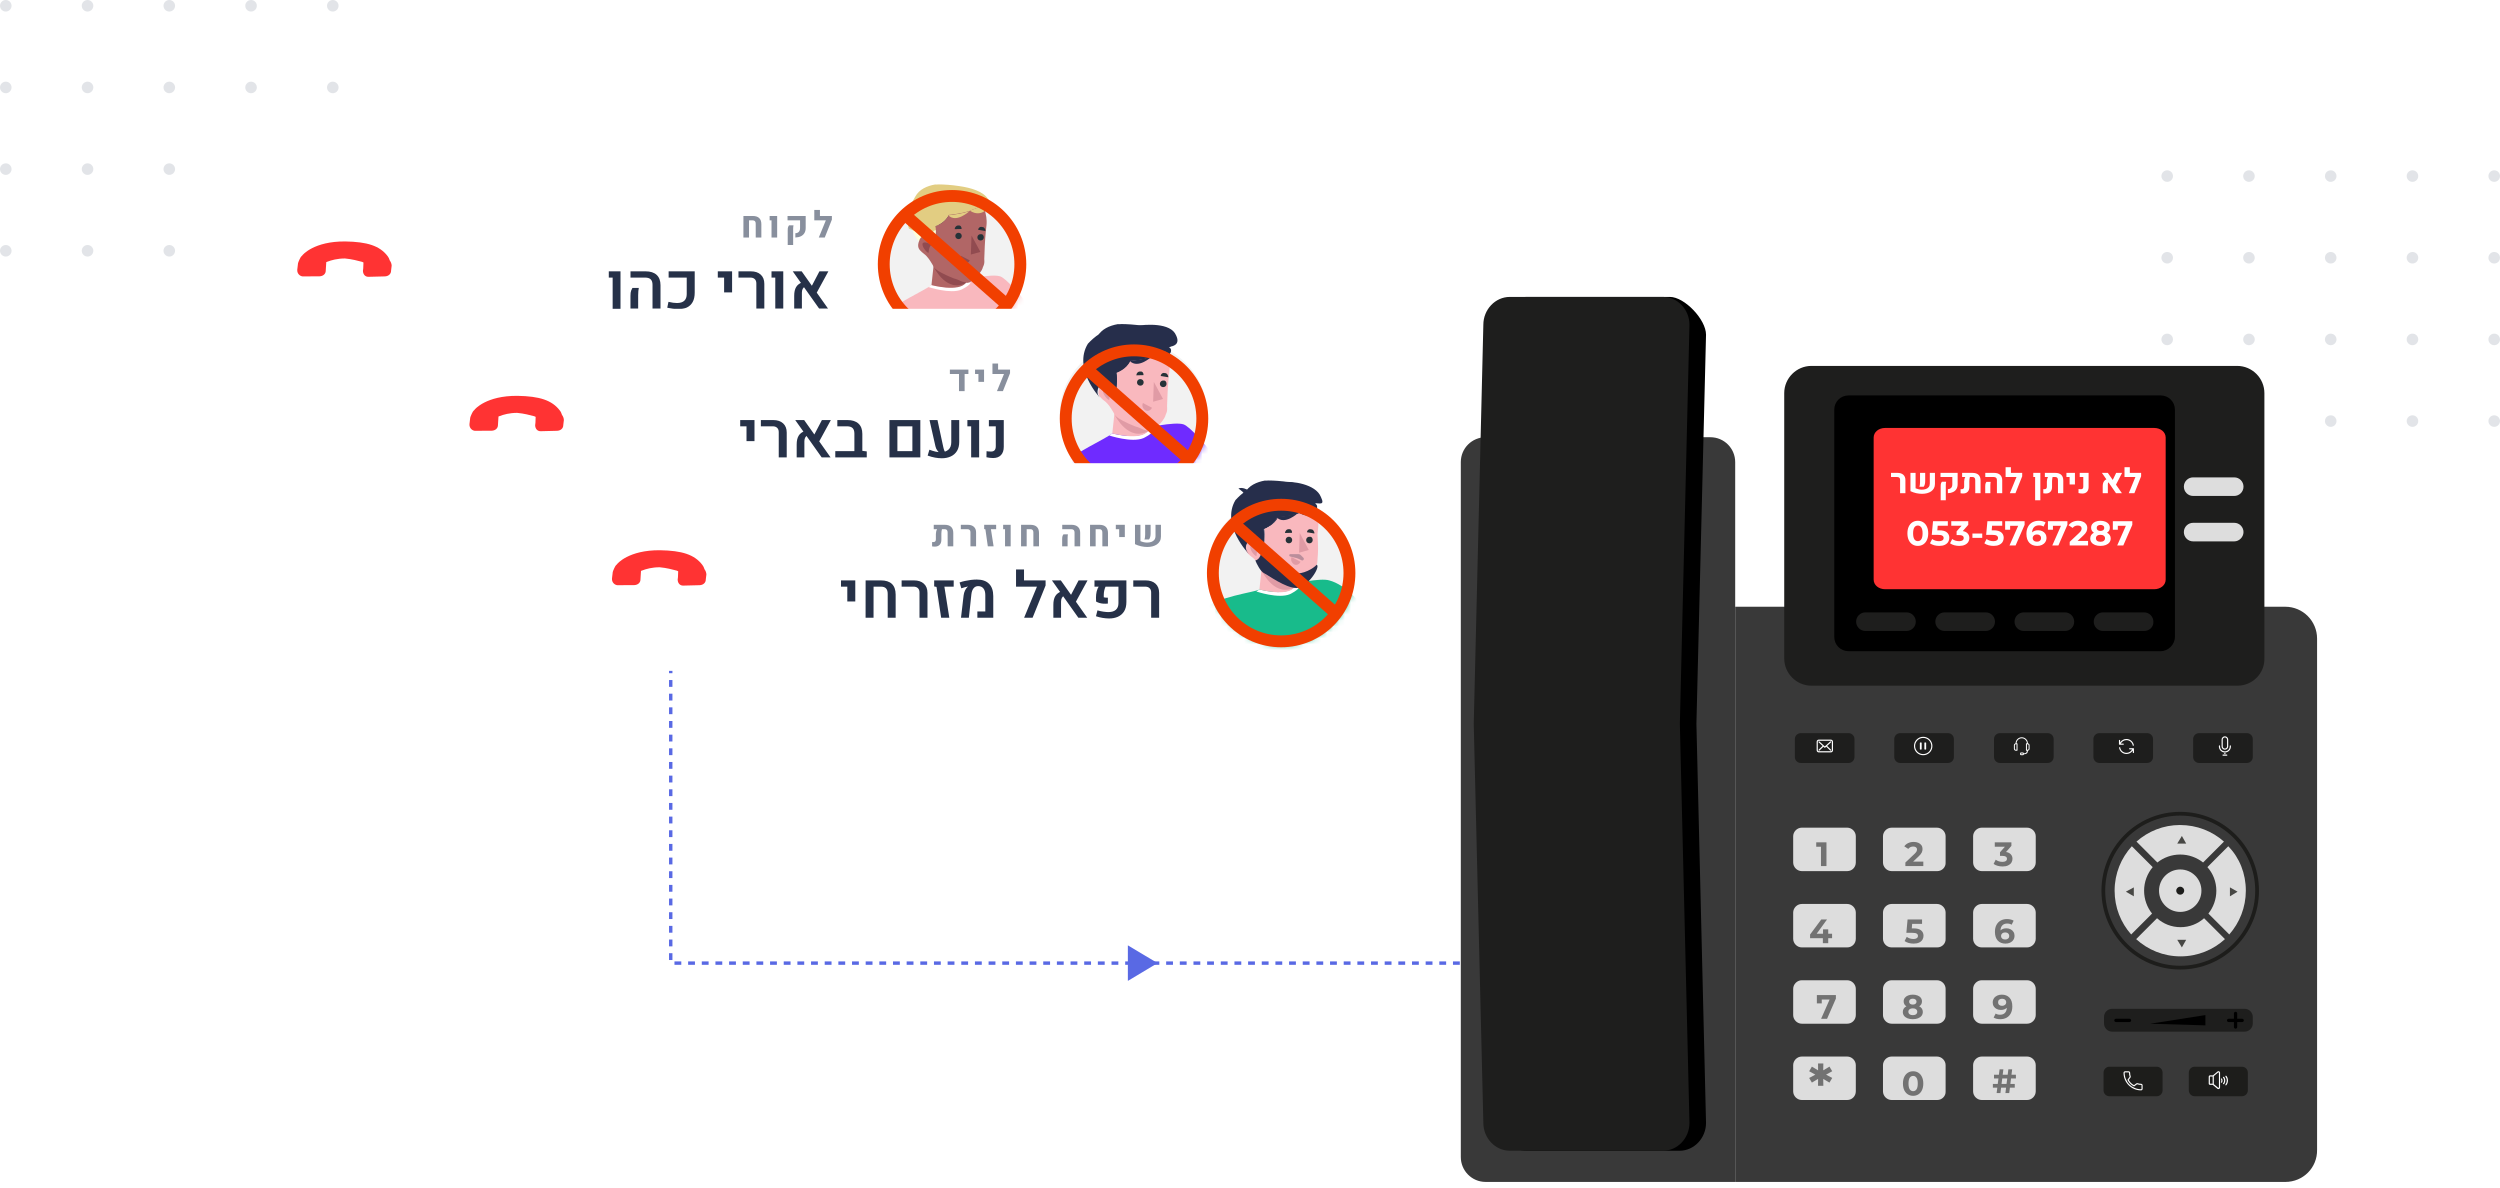 <svg width="421" height="200" viewBox="0 0 421 200" fill="none" xmlns="http://www.w3.org/2000/svg">
<g opacity="0.3">
<ellipse cx="0.974" cy="0.973" rx="0.974" ry="0.973" fill="#9EA6B2"/>
<ellipse cx="14.742" cy="0.973" rx="0.974" ry="0.973" fill="#9EA6B2"/>
<ellipse cx="28.509" cy="0.973" rx="0.974" ry="0.973" fill="#9EA6B2"/>
<ellipse cx="42.277" cy="0.973" rx="0.974" ry="0.973" fill="#9EA6B2"/>
<ellipse cx="0.974" cy="14.726" rx="0.974" ry="0.973" fill="#9EA6B2"/>
<ellipse cx="14.742" cy="14.726" rx="0.974" ry="0.973" fill="#9EA6B2"/>
<ellipse cx="28.509" cy="14.726" rx="0.974" ry="0.973" fill="#9EA6B2"/>
<ellipse cx="42.277" cy="14.726" rx="0.974" ry="0.973" fill="#9EA6B2"/>
<ellipse cx="0.974" cy="28.479" rx="0.974" ry="0.973" fill="#9EA6B2"/>
<ellipse cx="14.742" cy="28.479" rx="0.974" ry="0.973" fill="#9EA6B2"/>
<ellipse cx="28.509" cy="28.479" rx="0.974" ry="0.973" fill="#9EA6B2"/>
<ellipse cx="42.277" cy="28.479" rx="0.974" ry="0.973" fill="#9EA6B2"/>
<ellipse cx="0.974" cy="42.232" rx="0.974" ry="0.973" fill="#9EA6B2"/>
<ellipse cx="14.742" cy="42.232" rx="0.974" ry="0.973" fill="#9EA6B2"/>
<ellipse cx="28.509" cy="42.232" rx="0.974" ry="0.973" fill="#9EA6B2"/>
<ellipse cx="42.277" cy="42.232" rx="0.974" ry="0.973" fill="#9EA6B2"/>
<ellipse cx="56.042" cy="0.973" rx="0.974" ry="0.973" fill="#9EA6B2"/>
<ellipse cx="56.042" cy="14.726" rx="0.974" ry="0.973" fill="#9EA6B2"/>
<ellipse cx="56.042" cy="28.479" rx="0.974" ry="0.973" fill="#9EA6B2"/>
<ellipse cx="56.042" cy="42.232" rx="0.974" ry="0.973" fill="#9EA6B2"/>
</g>
<g opacity="0.3">
<ellipse cx="364.958" cy="29.652" rx="0.974" ry="0.973" fill="#9EA6B2"/>
<ellipse cx="378.725" cy="29.652" rx="0.974" ry="0.973" fill="#9EA6B2"/>
<ellipse cx="392.492" cy="29.652" rx="0.974" ry="0.973" fill="#9EA6B2"/>
<ellipse cx="406.259" cy="29.652" rx="0.974" ry="0.973" fill="#9EA6B2"/>
<ellipse cx="364.957" cy="43.405" rx="0.974" ry="0.973" fill="#9EA6B2"/>
<ellipse cx="378.725" cy="43.405" rx="0.974" ry="0.973" fill="#9EA6B2"/>
<ellipse cx="392.492" cy="43.405" rx="0.974" ry="0.973" fill="#9EA6B2"/>
<ellipse cx="406.259" cy="43.405" rx="0.974" ry="0.973" fill="#9EA6B2"/>
<ellipse cx="364.957" cy="57.158" rx="0.974" ry="0.973" fill="#9EA6B2"/>
<ellipse cx="378.725" cy="57.158" rx="0.974" ry="0.973" fill="#9EA6B2"/>
<ellipse cx="392.492" cy="57.158" rx="0.974" ry="0.973" fill="#9EA6B2"/>
<ellipse cx="406.259" cy="57.158" rx="0.974" ry="0.973" fill="#9EA6B2"/>
<ellipse cx="364.957" cy="70.91" rx="0.974" ry="0.973" fill="#9EA6B2"/>
<ellipse cx="378.725" cy="70.91" rx="0.974" ry="0.973" fill="#9EA6B2"/>
<ellipse cx="392.492" cy="70.91" rx="0.974" ry="0.973" fill="#9EA6B2"/>
<ellipse cx="406.259" cy="70.91" rx="0.974" ry="0.973" fill="#9EA6B2"/>
<ellipse cx="420.026" cy="29.652" rx="0.974" ry="0.973" fill="#9EA6B2"/>
<ellipse cx="420.026" cy="43.405" rx="0.974" ry="0.973" fill="#9EA6B2"/>
<ellipse cx="420.026" cy="57.158" rx="0.974" ry="0.973" fill="#9EA6B2"/>
<ellipse cx="420.026" cy="70.91" rx="0.974" ry="0.973" fill="#9EA6B2"/>
</g>
<path d="M112.951 105.317L112.951 162.188L265.912 162.188" stroke="#5969E4" stroke-width="0.573" stroke-dasharray="1.15 1.15"/>
<path d="M189.932 165.181L194.93 162.188L189.932 159.195L189.932 165.181Z" fill="#5969E4"/>
<path d="M384.838 199.038H292.205V102.175H384.838C387.796 102.175 390.195 104.577 390.195 107.537V193.619C390.251 196.636 387.852 199.038 384.838 199.038Z" fill="#393939"/>
<path d="M292.261 199.036H250.185C247.842 199.036 246 197.137 246 194.846V77.817C246 75.471 247.897 73.628 250.185 73.628H288.02C290.364 73.628 292.206 75.527 292.206 77.817V199.036H292.261Z" fill="#393939"/>
<path d="M376.803 115.469H305.04C302.529 115.469 300.464 113.402 300.464 110.888V66.199C300.464 63.685 302.529 61.619 305.04 61.619H376.748C379.259 61.619 381.324 63.685 381.324 66.199V110.888C381.379 113.402 379.315 115.469 376.803 115.469Z" fill="#1E1E1D"/>
<path d="M363.856 109.659H311.289C309.95 109.659 308.89 108.598 308.89 107.257V68.992C308.89 67.652 309.95 66.59 311.289 66.59H363.856C365.196 66.59 366.256 67.652 366.256 68.992V107.257C366.256 108.542 365.14 109.659 363.856 109.659Z" fill="black"/>
<path d="M362.754 99.226H317.471C316.368 99.226 315.524 98.525 315.524 97.609V73.683C315.524 72.767 316.368 72.066 317.471 72.066H362.754C363.857 72.066 364.7 72.767 364.7 73.683V97.609C364.7 98.525 363.857 99.226 362.754 99.226Z" fill="#FF3333"/>
<path d="M321.055 106.252H314.136C313.243 106.252 312.573 105.526 312.573 104.688C312.573 103.794 313.299 103.124 314.136 103.124H321.055C321.948 103.124 322.618 103.85 322.618 104.688C322.618 105.581 321.892 106.252 321.055 106.252Z" fill="#1E1E1D"/>
<path d="M334.392 106.252H327.473C326.58 106.252 325.91 105.526 325.91 104.688C325.91 103.794 326.636 103.124 327.473 103.124H334.392C335.285 103.124 335.955 103.85 335.955 104.688C335.955 105.581 335.229 106.252 334.392 106.252Z" fill="#1E1E1D"/>
<path d="M347.73 106.252H340.811C339.918 106.252 339.248 105.526 339.248 104.688C339.248 103.794 339.973 103.124 340.811 103.124H347.73C348.623 103.124 349.293 103.85 349.293 104.688C349.293 105.581 348.623 106.252 347.73 106.252Z" fill="#1E1E1D"/>
<path d="M361.066 106.252H354.146C353.254 106.252 352.584 105.526 352.584 104.688C352.584 103.794 353.309 103.124 354.146 103.124H361.066C361.959 103.124 362.629 103.85 362.629 104.688C362.684 105.581 361.959 106.252 361.066 106.252Z" fill="#1E1E1D"/>
<path d="M376.244 83.517H369.324C368.431 83.517 367.762 82.791 367.762 81.953C367.762 81.059 368.487 80.389 369.324 80.389H376.244C377.137 80.389 377.806 81.115 377.806 81.953C377.806 82.847 377.081 83.517 376.244 83.517Z" fill="#DDDDDD"/>
<path d="M376.244 91.17H369.324C368.431 91.17 367.762 90.444 367.762 89.606C367.762 88.712 368.487 88.041 369.324 88.041H376.244C377.137 88.041 377.806 88.768 377.806 89.606C377.806 90.444 377.081 91.17 376.244 91.17Z" fill="#DDDDDD"/>
<path d="M328.031 128.485H319.996C319.438 128.485 318.991 128.039 318.991 127.48V124.464C318.991 123.905 319.438 123.458 319.996 123.458H328.031C328.589 123.458 329.036 123.905 329.036 124.464V127.48C329.036 128.039 328.589 128.485 328.031 128.485Z" fill="#1E1E1D"/>
<path d="M311.291 128.486H303.255C302.697 128.486 302.251 128.04 302.251 127.481V124.464C302.251 123.906 302.697 123.459 303.255 123.459H311.291C311.849 123.459 312.296 123.906 312.296 124.464V127.481C312.296 128.04 311.849 128.486 311.291 128.486Z" fill="#1E1E1D"/>
<path d="M344.829 128.485H336.794C336.235 128.485 335.789 128.039 335.789 127.48V124.464C335.789 123.905 336.235 123.458 336.794 123.458H344.829C345.387 123.458 345.834 123.905 345.834 124.464V127.48C345.834 128.039 345.387 128.485 344.829 128.485Z" fill="#1E1E1D"/>
<path d="M361.57 128.485H353.534C352.976 128.485 352.529 128.039 352.529 127.48V124.464C352.529 123.905 352.976 123.458 353.534 123.458H361.57C362.128 123.458 362.574 123.905 362.574 124.464V127.48C362.574 128.039 362.128 128.485 361.57 128.485Z" fill="#1E1E1D"/>
<path d="M378.365 128.485H370.33C369.772 128.485 369.325 128.039 369.325 127.48V124.464C369.325 123.905 369.772 123.458 370.33 123.458H378.365C378.923 123.458 379.37 123.905 379.37 124.464V127.48C379.37 128.039 378.923 128.485 378.365 128.485Z" fill="#1E1E1D"/>
<path d="M308.571 124.654C308.541 124.621 308.504 124.596 308.461 124.579C308.418 124.56 308.373 124.55 308.325 124.55H306.274C306.176 124.552 306.093 124.588 306.024 124.657C305.955 124.726 305.921 124.81 305.921 124.909C305.921 124.909 305.921 124.91 305.921 124.912V126.343C305.921 126.343 305.921 126.344 305.921 126.346C305.921 126.445 305.955 126.529 306.024 126.598C306.093 126.667 306.176 126.703 306.274 126.705H308.325C308.422 126.703 308.505 126.667 308.574 126.598C308.643 126.529 308.678 126.445 308.678 126.346C308.678 126.344 308.678 126.343 308.678 126.343V124.912C308.678 124.863 308.668 124.816 308.649 124.773C308.629 124.728 308.603 124.688 308.571 124.654ZM308.325 126.504H306.274C306.23 126.504 306.194 126.489 306.164 126.459C306.133 126.427 306.118 126.389 306.118 126.346C306.118 126.344 306.118 126.343 306.118 126.343V124.912C306.118 124.91 306.118 124.909 306.118 124.909C306.118 124.866 306.133 124.829 306.164 124.799C306.194 124.767 306.23 124.751 306.274 124.751H308.325C308.368 124.751 308.405 124.767 308.435 124.799C308.465 124.829 308.48 124.866 308.48 124.909C308.48 124.909 308.48 124.91 308.48 124.912V126.343V126.352C308.478 126.395 308.462 126.432 308.432 126.462C308.402 126.49 308.366 126.504 308.325 126.504ZM308.338 126.381C308.329 126.39 308.319 126.398 308.306 126.404C308.295 126.408 308.283 126.411 308.27 126.411C308.27 126.411 308.269 126.411 308.267 126.411C308.252 126.411 308.239 126.408 308.228 126.404C308.217 126.4 308.207 126.393 308.199 126.385L307.539 125.744L307.367 125.903C307.359 125.911 307.348 125.918 307.335 125.922C307.324 125.926 307.312 125.928 307.299 125.928C307.289 125.928 307.277 125.926 307.264 125.922C307.253 125.918 307.243 125.912 307.235 125.906L307.066 125.75L306.406 126.385C306.395 126.391 306.385 126.398 306.374 126.404C306.363 126.408 306.351 126.411 306.338 126.411C306.323 126.411 306.309 126.408 306.296 126.404C306.283 126.398 306.272 126.389 306.264 126.378C306.255 126.37 306.249 126.36 306.244 126.349C306.24 126.336 306.238 126.323 306.238 126.31C306.238 126.295 306.24 126.282 306.244 126.271C306.251 126.258 306.26 126.247 306.27 126.236L306.921 125.615L306.267 125.019C306.256 125.011 306.248 125 306.241 124.987C306.237 124.974 306.235 124.96 306.235 124.945C306.235 124.932 306.237 124.92 306.241 124.909C306.246 124.896 306.251 124.885 306.257 124.877C306.268 124.866 306.28 124.858 306.293 124.854C306.306 124.848 306.319 124.844 306.332 124.844C306.338 124.844 306.344 124.846 306.348 124.848C306.354 124.848 306.361 124.849 306.367 124.851L306.364 124.848C306.371 124.852 306.376 124.856 306.38 124.861C306.387 124.863 306.393 124.866 306.4 124.87L307.125 125.534C307.127 125.536 307.129 125.538 307.131 125.54C307.133 125.54 307.135 125.542 307.138 125.547L307.144 125.55L307.299 125.695L308.199 124.87C308.207 124.862 308.217 124.855 308.228 124.851C308.241 124.847 308.254 124.844 308.267 124.844C308.28 124.844 308.293 124.848 308.306 124.854C308.319 124.858 308.329 124.866 308.338 124.877C308.347 124.885 308.353 124.896 308.357 124.909C308.362 124.92 308.364 124.932 308.364 124.945C308.364 124.96 308.361 124.974 308.354 124.987C308.35 125 308.342 125.011 308.332 125.019L307.688 125.611L308.335 126.239C308.346 126.25 308.353 126.262 308.357 126.275C308.364 126.285 308.367 126.297 308.367 126.31C308.367 126.325 308.364 126.339 308.357 126.352C308.353 126.363 308.347 126.373 308.338 126.381Z" fill="white"/>
<path d="M323.867 124.074C323.653 124.074 323.451 124.114 323.262 124.194C323.074 124.276 322.909 124.388 322.767 124.531C322.626 124.671 322.515 124.835 322.433 125.022C322.353 125.212 322.314 125.414 322.314 125.628C322.314 125.843 322.353 126.045 322.433 126.233C322.515 126.422 322.626 126.587 322.767 126.728C322.909 126.868 323.074 126.979 323.262 127.061C323.451 127.141 323.653 127.181 323.867 127.181C324.08 127.181 324.282 127.141 324.472 127.061C324.659 126.979 324.823 126.868 324.964 126.728C325.106 126.587 325.218 126.422 325.3 126.233C325.38 126.045 325.42 125.843 325.42 125.628C325.42 125.414 325.379 125.212 325.297 125.022C325.217 124.835 325.106 124.671 324.964 124.531C324.823 124.388 324.659 124.277 324.472 124.197C324.282 124.115 324.08 124.074 323.867 124.074ZM323.867 126.987C323.679 126.987 323.502 126.951 323.336 126.88C323.172 126.809 323.029 126.712 322.906 126.589C322.783 126.466 322.686 126.321 322.614 126.155C322.543 125.991 322.508 125.815 322.508 125.628C322.508 125.464 322.535 125.307 322.589 125.158C322.645 125.012 322.721 124.88 322.818 124.764C322.915 124.645 323.03 124.545 323.161 124.463C323.295 124.383 323.44 124.327 323.595 124.294H323.601C323.642 124.286 323.684 124.279 323.728 124.275C323.773 124.271 323.819 124.268 323.867 124.268C323.962 124.268 324.053 124.277 324.142 124.294C324.23 124.314 324.315 124.341 324.397 124.375C324.479 124.41 324.556 124.452 324.627 124.501C324.7 124.551 324.767 124.606 324.828 124.666C324.89 124.727 324.945 124.794 324.993 124.867C325.042 124.938 325.084 125.015 325.119 125.097C325.153 125.177 325.179 125.261 325.197 125.349C325.216 125.438 325.226 125.528 325.226 125.621C325.226 125.621 325.226 125.622 325.226 125.624C325.226 125.626 325.226 125.628 325.226 125.628C325.226 125.815 325.19 125.991 325.119 126.155C325.048 126.321 324.951 126.466 324.828 126.589C324.705 126.712 324.56 126.809 324.394 126.88C324.23 126.951 324.054 126.987 323.867 126.987ZM323.381 125.026H323.53C323.552 125.026 323.57 125.035 323.585 125.055C323.6 125.074 323.608 125.098 323.608 125.126V126.129C323.608 126.157 323.6 126.181 323.585 126.2C323.57 126.22 323.552 126.229 323.53 126.229H323.381C323.36 126.229 323.341 126.22 323.326 126.2C323.311 126.181 323.304 126.157 323.304 126.129V125.126C323.304 125.098 323.311 125.074 323.326 125.055C323.341 125.035 323.36 125.026 323.381 125.026ZM324.138 125.026H324.291C324.312 125.026 324.329 125.035 324.342 125.055C324.357 125.074 324.365 125.098 324.365 125.126V126.129C324.365 126.157 324.357 126.181 324.342 126.2C324.329 126.22 324.312 126.229 324.291 126.229H324.138C324.119 126.229 324.102 126.22 324.087 126.2C324.072 126.181 324.064 126.157 324.064 126.129V125.126C324.064 125.098 324.072 125.074 324.087 125.055C324.102 125.035 324.119 125.026 324.138 125.026Z" fill="white"/>
<path d="M341.501 125.178C341.497 125.038 341.467 124.905 341.414 124.78C341.357 124.655 341.282 124.547 341.187 124.456C341.094 124.363 340.985 124.29 340.86 124.236C340.735 124.182 340.601 124.155 340.459 124.155C340.319 124.155 340.186 124.182 340.061 124.236C339.936 124.29 339.826 124.363 339.731 124.456C339.638 124.547 339.564 124.655 339.508 124.78C339.452 124.903 339.422 125.035 339.42 125.178C339.34 125.191 339.274 125.228 339.22 125.291C339.166 125.351 339.139 125.424 339.139 125.508C339.139 125.512 339.139 125.516 339.139 125.521C339.139 125.525 339.139 125.529 339.139 125.534V126.061C339.139 126.065 339.139 126.07 339.139 126.074C339.139 126.076 339.139 126.079 339.139 126.084C339.139 126.179 339.172 126.26 339.239 126.326C339.306 126.393 339.387 126.427 339.482 126.427C339.486 126.427 339.489 126.427 339.491 126.427C339.496 126.427 339.5 126.427 339.504 126.427H339.669C339.691 126.427 339.709 126.419 339.724 126.404C339.742 126.387 339.75 126.366 339.75 126.343V125.252C339.75 125.231 339.742 125.212 339.724 125.197C339.709 125.18 339.691 125.171 339.669 125.171H339.589C339.593 125.053 339.619 124.943 339.666 124.841C339.712 124.738 339.773 124.648 339.851 124.573C339.93 124.497 340.022 124.437 340.126 124.391C340.231 124.348 340.342 124.327 340.459 124.327C340.578 124.327 340.689 124.348 340.792 124.391C340.898 124.437 340.99 124.497 341.067 124.573C341.145 124.648 341.208 124.738 341.255 124.841C341.302 124.943 341.328 125.052 341.333 125.168V125.171H341.252C341.23 125.171 341.211 125.18 341.194 125.197C341.178 125.212 341.171 125.231 341.171 125.252V126.343C341.171 126.364 341.178 126.384 341.194 126.401C341.211 126.416 341.23 126.424 341.252 126.424H341.329C341.319 126.594 341.27 126.707 341.184 126.763C341.1 126.819 340.977 126.853 340.815 126.864V126.854C340.815 126.815 340.801 126.783 340.773 126.757C340.747 126.729 340.715 126.714 340.676 126.712H340.323C340.284 126.714 340.251 126.729 340.223 126.757C340.195 126.783 340.181 126.815 340.181 126.854V127.035C340.181 127.074 340.195 127.106 340.223 127.132C340.251 127.16 340.284 127.174 340.323 127.174H340.676C340.715 127.174 340.747 127.16 340.773 127.132C340.801 127.106 340.815 127.074 340.815 127.035V127.029C340.977 127.02 341.128 126.981 341.268 126.912C341.408 126.843 341.485 126.678 341.498 126.417C341.58 126.406 341.648 126.37 341.702 126.307C341.755 126.244 341.782 126.172 341.782 126.09C341.782 126.084 341.782 126.078 341.782 126.074C341.782 126.07 341.782 126.065 341.782 126.061V125.534C341.782 125.529 341.782 125.525 341.782 125.521C341.782 125.516 341.782 125.512 341.782 125.508C341.782 125.424 341.755 125.351 341.702 125.291C341.648 125.228 341.581 125.191 341.501 125.178ZM339.501 125.333H339.582V126.258H339.501C339.497 126.258 339.493 126.258 339.488 126.258C339.486 126.258 339.483 126.258 339.479 126.258C339.431 126.258 339.389 126.241 339.352 126.207C339.318 126.172 339.301 126.131 339.301 126.084C339.301 126.079 339.301 126.075 339.301 126.071C339.303 126.067 339.304 126.062 339.304 126.058V125.53C339.304 125.528 339.303 125.525 339.301 125.521C339.301 125.516 339.301 125.512 339.301 125.508C339.301 125.46 339.318 125.419 339.352 125.385C339.389 125.35 339.431 125.333 339.479 125.333C339.483 125.333 339.486 125.333 339.488 125.333C339.493 125.333 339.497 125.333 339.501 125.333ZM340.65 127.009H340.349V126.88H340.65V127.009ZM341.614 126.061C341.614 126.065 341.614 126.07 341.614 126.074C341.614 126.076 341.614 126.079 341.614 126.084C341.614 126.133 341.597 126.175 341.562 126.21C341.528 126.244 341.486 126.262 341.436 126.262C341.434 126.262 341.431 126.262 341.426 126.262C341.422 126.262 341.419 126.261 341.417 126.258H341.336V125.34H341.417C341.421 125.337 341.424 125.336 341.426 125.336C341.431 125.336 341.435 125.336 341.439 125.336C341.489 125.336 341.531 125.354 341.566 125.388C341.6 125.423 341.617 125.465 341.617 125.514C341.617 125.519 341.617 125.523 341.617 125.527C341.617 125.529 341.617 125.533 341.617 125.537L341.614 126.061Z" fill="white"/>
<path d="M359.36 126.097V126.724C359.36 126.752 359.351 126.776 359.331 126.796C359.312 126.813 359.289 126.822 359.263 126.822C359.235 126.822 359.212 126.813 359.192 126.796C359.175 126.776 359.166 126.752 359.166 126.724V126.391L359.092 126.488C359.034 126.562 358.968 126.628 358.895 126.689C358.821 126.749 358.741 126.801 358.655 126.844C358.571 126.885 358.482 126.916 358.39 126.938C358.295 126.962 358.197 126.974 358.095 126.974C357.936 126.974 357.784 126.946 357.639 126.889C357.497 126.833 357.369 126.756 357.257 126.656C357.147 126.557 357.055 126.441 356.982 126.307C356.909 126.171 356.862 126.026 356.843 125.87V125.864L356.84 125.844H357.034V125.864C357.053 125.993 357.094 126.114 357.157 126.226C357.219 126.336 357.297 126.432 357.39 126.514C357.485 126.596 357.593 126.661 357.713 126.708C357.832 126.756 357.959 126.779 358.095 126.779C358.192 126.779 358.286 126.767 358.377 126.741C358.465 126.715 358.548 126.679 358.626 126.634C358.706 126.589 358.778 126.535 358.843 126.472C358.91 126.407 358.966 126.336 359.011 126.258L359.014 126.255L359.053 126.194H358.632C358.607 126.194 358.584 126.184 358.564 126.165C358.545 126.145 358.535 126.123 358.535 126.097C358.535 126.069 358.545 126.045 358.564 126.026C358.584 126.006 358.607 125.996 358.632 125.996H359.267C359.269 125.996 359.271 125.996 359.273 125.996C359.297 125.996 359.317 126.005 359.335 126.022C359.352 126.04 359.36 126.061 359.36 126.087C359.36 126.089 359.36 126.091 359.36 126.093C359.36 126.093 359.36 126.095 359.36 126.097ZM359.157 125.569V125.553C359.137 125.422 359.096 125.301 359.034 125.191C358.971 125.079 358.892 124.981 358.797 124.899C358.703 124.817 358.596 124.754 358.477 124.709C358.356 124.661 358.229 124.637 358.095 124.637C357.998 124.637 357.904 124.65 357.814 124.676C357.723 124.7 357.638 124.734 357.558 124.78C357.48 124.825 357.409 124.879 357.345 124.942C357.28 125.006 357.224 125.077 357.176 125.155L357.173 125.158L357.137 125.22H357.555C357.581 125.22 357.603 125.23 357.623 125.249C357.642 125.268 357.652 125.291 357.652 125.317C357.652 125.345 357.642 125.369 357.623 125.388C357.603 125.407 357.581 125.417 357.555 125.417H356.93C356.93 125.417 356.929 125.417 356.927 125.417C356.899 125.417 356.875 125.407 356.856 125.388C356.839 125.369 356.83 125.346 356.83 125.32C356.83 125.32 356.83 125.319 356.83 125.317V124.689C356.83 124.663 356.839 124.641 356.856 124.621C356.875 124.602 356.899 124.592 356.927 124.592C356.955 124.592 356.978 124.602 356.995 124.621C357.015 124.641 357.024 124.663 357.024 124.689V125.026L357.099 124.929C357.157 124.853 357.223 124.786 357.296 124.728C357.369 124.668 357.448 124.617 357.532 124.576C357.616 124.533 357.706 124.499 357.801 124.476C357.896 124.454 357.994 124.443 358.095 124.443C358.255 124.443 358.407 124.471 358.552 124.527C358.694 124.583 358.82 124.661 358.93 124.76C359.042 124.86 359.135 124.976 359.208 125.11C359.282 125.244 359.328 125.388 359.348 125.543V125.55L359.354 125.569H359.157Z" fill="white"/>
<path d="M374.769 126.644H374.575V127.142H374.769V126.644ZM374.672 123.993C374.519 123.993 374.388 124.048 374.278 124.158C374.17 124.266 374.116 124.397 374.116 124.55C374.116 124.55 374.116 124.551 374.116 124.553V125.692C374.116 125.692 374.116 125.693 374.116 125.695C374.116 125.849 374.17 125.98 374.278 126.09C374.388 126.198 374.519 126.252 374.672 126.252C374.826 126.252 374.956 126.198 375.064 126.09C375.174 125.98 375.229 125.849 375.229 125.695V124.553C375.229 124.551 375.229 124.55 375.229 124.55C375.229 124.397 375.174 124.266 375.064 124.158C374.956 124.048 374.826 123.993 374.672 123.993ZM375.035 125.695C375.033 125.795 374.996 125.88 374.925 125.951C374.856 126.02 374.772 126.055 374.672 126.055C374.573 126.055 374.488 126.02 374.417 125.951C374.346 125.88 374.31 125.795 374.31 125.695C374.31 125.693 374.31 125.692 374.31 125.692V124.553C374.31 124.452 374.346 124.367 374.417 124.298C374.488 124.226 374.573 124.191 374.672 124.191C374.772 124.191 374.857 124.226 374.928 124.298C374.999 124.367 375.035 124.452 375.035 124.553V125.695ZM375.09 127.165C375.09 127.19 375.08 127.213 375.061 127.232C375.041 127.252 375.018 127.262 374.989 127.262H374.355C374.327 127.262 374.303 127.252 374.284 127.232C374.267 127.213 374.258 127.19 374.258 127.165C374.258 127.136 374.267 127.113 374.284 127.093C374.303 127.074 374.327 127.064 374.355 127.064H374.989C375.018 127.064 375.041 127.074 375.061 127.093C375.08 127.113 375.09 127.136 375.09 127.165ZM375.685 125.611V125.708C375.685 125.849 375.659 125.98 375.607 126.103C375.554 126.226 375.48 126.334 375.387 126.427C375.297 126.517 375.19 126.59 375.067 126.644C374.944 126.695 374.813 126.721 374.672 126.721C374.532 126.721 374.401 126.695 374.278 126.644C374.155 126.59 374.047 126.517 373.954 126.427C373.863 126.334 373.791 126.226 373.737 126.103C373.685 125.98 373.66 125.849 373.66 125.708V125.611C373.66 125.585 373.669 125.563 373.689 125.543C373.708 125.524 373.731 125.514 373.757 125.514C373.785 125.514 373.808 125.524 373.828 125.543C373.847 125.563 373.857 125.585 373.857 125.611V125.708C373.857 125.821 373.879 125.926 373.922 126.026C373.963 126.125 374.02 126.212 374.093 126.288C374.169 126.361 374.256 126.418 374.355 126.459C374.454 126.502 374.56 126.524 374.672 126.524C374.785 126.524 374.89 126.502 374.989 126.459C375.089 126.418 375.175 126.361 375.248 126.288C375.324 126.212 375.382 126.125 375.423 126.026C375.466 125.926 375.488 125.821 375.488 125.708V125.611C375.488 125.585 375.497 125.563 375.517 125.543C375.536 125.524 375.56 125.514 375.588 125.514C375.614 125.514 375.637 125.524 375.656 125.543C375.675 125.563 375.685 125.585 375.685 125.611Z" fill="white"/>
<path d="M363.184 184.611H355.231C354.679 184.611 354.237 184.168 354.237 183.615V180.63C354.237 180.077 354.679 179.635 355.231 179.635H363.184C363.736 179.635 364.178 180.077 364.178 180.63V183.615C364.178 184.168 363.736 184.611 363.184 184.611Z" fill="#1D1D1B"/>
<path d="M377.542 184.609H369.59C369.037 184.609 368.596 184.167 368.596 183.614V180.629C368.596 180.076 369.037 179.634 369.59 179.634H377.542C378.094 179.634 378.536 180.076 378.536 180.629V183.614C378.536 184.167 378.094 184.609 377.542 184.609Z" fill="#1D1D1B"/>
<path d="M360.556 182.507C360.458 182.507 360.361 182.5 360.264 182.485C360.169 182.467 360.077 182.444 359.986 182.414C359.973 182.409 359.959 182.406 359.944 182.404C359.931 182.402 359.917 182.401 359.902 182.401C359.867 182.401 359.835 182.407 359.805 182.42C359.775 182.433 359.748 182.45 359.724 182.472V182.469L359.368 182.737C359.271 182.69 359.18 182.635 359.096 182.572C359.01 182.51 358.929 182.442 358.854 182.368C358.78 182.295 358.713 182.216 358.653 182.132C358.59 182.048 358.535 181.959 358.488 181.867L358.485 181.854L358.744 181.507C358.767 181.484 358.786 181.456 358.799 181.423C358.814 181.391 358.821 181.356 358.821 181.32C358.821 181.305 358.82 181.291 358.818 181.278C358.816 181.263 358.813 181.249 358.808 181.236V181.239C358.78 181.155 358.758 181.064 358.74 180.967C358.725 180.87 358.718 180.771 358.718 180.669C358.718 180.669 358.718 180.668 358.718 180.666C358.718 180.595 358.692 180.534 358.64 180.482C358.588 180.43 358.527 180.404 358.456 180.404C358.456 180.404 358.454 180.404 358.452 180.404H357.863C357.79 180.404 357.727 180.43 357.676 180.482C357.626 180.531 357.601 180.593 357.601 180.666C357.601 181.074 357.679 181.458 357.834 181.818C357.99 182.176 358.2 182.489 358.465 182.757C358.733 183.022 359.046 183.232 359.404 183.387C359.764 183.543 360.148 183.62 360.556 183.62C360.627 183.62 360.688 183.595 360.74 183.543C360.792 183.491 360.818 183.43 360.818 183.358V182.769C360.818 182.696 360.792 182.635 360.74 182.585C360.688 182.533 360.627 182.507 360.556 182.507ZM360.627 183.358C360.627 183.378 360.619 183.395 360.604 183.41C360.591 183.423 360.575 183.43 360.556 183.43C360.174 183.427 359.816 183.354 359.481 183.21C359.145 183.065 358.851 182.869 358.601 182.621C358.353 182.37 358.157 182.077 358.012 181.74C357.868 181.406 357.794 181.048 357.792 180.666C357.792 180.647 357.799 180.631 357.812 180.618C357.827 180.603 357.844 180.595 357.863 180.595H358.452C358.472 180.595 358.488 180.603 358.501 180.618C358.516 180.631 358.523 180.647 358.523 180.666C358.523 180.774 358.532 180.881 358.549 180.987C358.567 181.092 358.591 181.196 358.624 181.297C358.626 181.299 358.627 181.303 358.627 181.307C358.627 181.311 358.627 181.314 358.627 181.317C358.627 181.33 358.624 181.341 358.617 181.352C358.613 181.363 358.607 181.373 358.598 181.381L358.294 181.786C358.287 181.794 358.282 181.804 358.278 181.815C358.275 181.824 358.274 181.833 358.274 181.844C358.274 181.853 358.274 181.86 358.274 181.867C358.276 181.873 358.28 181.881 358.284 181.889V181.886C358.34 182.003 358.404 182.113 358.475 182.216C358.548 182.318 358.628 182.412 358.714 182.501C358.803 182.589 358.898 182.67 358.999 182.744C359.101 182.815 359.207 182.877 359.319 182.931L359.332 182.938C359.339 182.942 359.345 182.945 359.352 182.947C359.36 182.95 359.369 182.951 359.378 182.951C359.389 182.951 359.398 182.949 359.407 182.944C359.418 182.94 359.427 182.934 359.436 182.928L359.85 182.614C359.857 182.608 359.864 182.603 359.873 182.601C359.881 182.597 359.891 182.595 359.902 182.595C359.904 182.595 359.907 182.596 359.912 182.598C359.916 182.598 359.92 182.598 359.925 182.598C360.026 182.632 360.13 182.658 360.235 182.676C360.341 182.691 360.448 182.698 360.556 182.698C360.575 182.698 360.591 182.706 360.604 182.721C360.619 182.734 360.627 182.75 360.627 182.769V183.358Z" fill="white"/>
<path d="M373.71 180.414C373.693 180.405 373.675 180.399 373.655 180.394C373.636 180.39 373.615 180.388 373.594 180.388C373.557 180.388 373.523 180.394 373.49 180.407C373.46 180.42 373.433 180.438 373.409 180.459L372.652 181.09H372.206C372.121 181.081 372.057 181.102 372.011 181.152C371.968 181.199 371.947 181.265 371.947 181.349V182.446C371.947 182.53 371.966 182.591 372.005 182.63C372.044 182.669 372.101 182.689 372.176 182.689H372.62L373.393 183.336C373.417 183.357 373.445 183.375 373.477 183.387C373.51 183.4 373.543 183.407 373.578 183.407C373.599 183.407 373.62 183.405 373.639 183.4C373.658 183.394 373.678 183.387 373.697 183.381H373.694C373.744 183.359 373.784 183.326 373.814 183.281C373.844 183.233 373.859 183.181 373.859 183.125V180.669C373.861 180.665 373.862 180.661 373.862 180.656C373.862 180.65 373.862 180.645 373.862 180.64C373.862 180.589 373.848 180.543 373.82 180.504C373.792 180.463 373.756 180.433 373.71 180.414ZM373.62 180.595C373.626 180.595 373.635 180.603 373.646 180.618C373.658 180.631 373.665 180.648 373.665 180.669V183.109C373.663 183.124 373.657 183.138 373.649 183.151C373.642 183.164 373.633 183.175 373.62 183.184C373.611 183.184 373.597 183.186 373.578 183.19C373.56 183.192 373.544 183.186 373.529 183.171L372.807 182.569V181.213L373.529 180.608C373.538 180.604 373.547 180.6 373.558 180.598C373.569 180.594 373.58 180.592 373.591 180.592C373.595 180.592 373.599 180.592 373.603 180.592C373.61 180.592 373.615 180.593 373.62 180.595ZM372.144 181.349C372.144 181.332 372.15 181.318 372.16 181.307C372.173 181.294 372.187 181.287 372.202 181.287H372.61V182.491H372.202C372.187 182.491 372.173 182.486 372.16 182.475C372.15 182.462 372.144 182.448 372.144 182.433V181.349ZM374.176 182.297C374.17 182.301 374.16 182.309 374.147 182.32C374.136 182.33 374.125 182.336 374.115 182.336H374.086C374.081 182.336 374.074 182.336 374.063 182.336C374.054 182.334 374.048 182.33 374.044 182.326C374.037 182.32 374.028 182.311 374.018 182.3C374.007 182.287 374.001 182.277 374.001 182.268V182.255C373.997 182.246 373.996 182.237 373.998 182.226C374.003 182.215 374.008 182.202 374.014 182.187C374.034 182.157 374.049 182.123 374.06 182.087C374.07 182.05 374.076 182.012 374.076 181.973C374.076 181.932 374.07 181.895 374.06 181.86C374.049 181.824 374.034 181.789 374.014 181.757L374.018 181.76C374.013 181.749 374.009 181.738 374.005 181.728C374.003 181.717 374.001 181.706 374.001 181.695C374.001 181.693 374.001 181.691 374.001 181.689C374.001 181.687 374.001 181.684 374.001 181.682V181.685C374.008 181.673 374.013 181.662 374.018 181.653C374.024 181.642 374.032 181.632 374.04 181.621C374.047 181.614 374.055 181.61 374.066 181.608C374.077 181.603 374.088 181.601 374.099 181.601C374.103 181.601 374.106 181.601 374.108 181.601C374.113 181.601 374.117 181.601 374.121 181.601C374.132 181.606 374.142 181.611 374.15 181.618C374.159 181.624 374.165 181.633 374.17 181.643H374.173V181.647C374.203 181.692 374.227 181.743 374.244 181.799C374.261 181.855 374.27 181.913 374.27 181.973C374.27 182.034 374.261 182.092 374.244 182.148C374.229 182.202 374.206 182.252 374.176 182.297ZM374.962 182.679L374.914 182.74C374.907 182.753 374.899 182.763 374.888 182.769C374.877 182.776 374.864 182.779 374.849 182.779C374.847 182.779 374.845 182.779 374.843 182.779C374.841 182.779 374.84 182.779 374.84 182.779C374.837 182.779 374.835 182.779 374.833 182.779C374.833 182.779 374.832 182.779 374.83 182.779C374.823 182.779 374.816 182.778 374.807 182.776C374.801 182.774 374.794 182.772 374.788 182.769C374.783 182.763 374.776 182.753 374.765 182.74C374.754 182.727 374.749 182.716 374.749 182.705L374.746 182.695C374.746 182.693 374.746 182.69 374.746 182.685C374.746 182.681 374.746 182.677 374.746 182.672C374.746 182.664 374.747 182.655 374.749 182.646C374.751 182.638 374.755 182.629 374.762 182.621V182.624L374.807 182.559C374.865 182.477 374.91 182.385 374.94 182.284C374.972 182.183 374.988 182.077 374.988 181.967C374.988 181.855 374.972 181.748 374.94 181.647C374.907 181.545 374.862 181.451 374.804 181.365L374.807 181.368L374.762 181.31C374.758 181.299 374.754 181.289 374.752 181.278C374.75 181.265 374.749 181.253 374.749 181.242C374.749 181.24 374.749 181.238 374.749 181.236C374.749 181.234 374.749 181.231 374.749 181.229C374.755 181.218 374.762 181.208 374.768 181.197C374.775 181.184 374.781 181.173 374.788 181.165C374.799 181.16 374.809 181.157 374.82 181.155C374.831 181.153 374.843 181.152 374.856 181.152C374.858 181.152 374.86 181.152 374.862 181.152C374.864 181.152 374.866 181.152 374.869 181.152C374.869 181.152 374.87 181.152 374.872 181.152C374.885 181.152 374.897 181.156 374.907 181.165C374.918 181.171 374.927 181.18 374.933 181.19L374.979 181.249C375.043 181.348 375.094 181.458 375.131 181.579C375.17 181.697 375.189 181.822 375.189 181.954C375.189 182.09 375.168 182.22 375.128 182.346C375.089 182.469 375.033 182.581 374.959 182.682L374.962 182.679ZM374.587 182.485L374.542 182.543C374.535 182.549 374.526 182.558 374.513 182.569C374.502 182.577 374.49 182.582 374.477 182.582H374.448C374.442 182.582 374.433 182.582 374.422 182.582C374.411 182.58 374.403 182.576 374.396 182.572C374.392 182.566 374.384 182.557 374.374 182.546C374.363 182.533 374.357 182.52 374.357 182.507L374.354 182.501C374.35 182.49 374.349 182.479 374.351 182.469C374.355 182.456 374.362 182.442 374.37 182.426L374.416 182.365C374.454 182.309 374.485 182.246 374.506 182.177C374.53 182.108 374.542 182.035 374.542 181.957C374.542 181.882 374.53 181.81 374.506 181.74C374.485 181.669 374.453 181.605 374.412 181.546V181.55L374.37 181.488C374.362 181.479 374.355 181.47 374.351 181.459C374.349 181.448 374.348 181.437 374.348 181.427C374.348 181.422 374.348 181.418 374.348 181.414C374.348 181.409 374.349 181.405 374.351 181.401H374.348C374.352 181.39 374.357 181.38 374.364 181.372C374.372 181.361 374.382 181.352 374.393 181.346C374.406 181.341 374.419 181.338 374.432 181.336C374.447 181.334 374.462 181.333 374.477 181.333C374.477 181.333 374.478 181.333 374.48 181.333C374.493 181.333 374.505 181.337 374.516 181.346C374.527 181.352 374.535 181.361 374.542 181.372L374.587 181.43C374.635 181.505 374.671 181.588 374.697 181.679C374.725 181.767 374.739 181.86 374.739 181.957C374.739 182.054 374.725 182.148 374.697 182.239C374.671 182.329 374.634 182.412 374.584 182.488L374.587 182.485Z" fill="white"/>
<path d="M377.974 173.733H355.709C354.927 173.733 354.313 173.119 354.313 172.337V171.275C354.313 170.493 354.927 169.879 355.709 169.879H377.974C378.756 169.879 379.369 170.493 379.369 171.275V172.337C379.369 173.119 378.756 173.733 377.974 173.733Z" fill="#1E1E1D"/>
<path d="M356.323 171.836H358.611" stroke="black" stroke-width="0.552" stroke-miterlimit="10" stroke-linecap="round" stroke-linejoin="round"/>
<path d="M375.296 171.836H377.584" stroke="black" stroke-width="0.552" stroke-miterlimit="10" stroke-linecap="round" stroke-linejoin="round"/>
<path d="M376.469 170.661V172.953" stroke="black" stroke-width="0.552" stroke-miterlimit="10" stroke-linecap="round" stroke-linejoin="round"/>
<path d="M362.07 172.394L371.39 170.94V172.673L362.07 172.394Z" fill="black"/>
<path d="M282.831 193.786H257.049C254.594 193.786 252.585 191.663 252.585 189.094L250.967 121.893L252.585 54.692C252.585 52.123 254.594 50 257.049 50H281.212C283.668 50 287.295 53.798 287.295 56.368L285.677 121.893L287.295 189.094C287.295 191.663 285.286 193.786 282.831 193.786Z" fill="black"/>
<path d="M280.041 193.786H254.259C251.804 193.786 249.795 191.663 249.795 189.094L248.177 121.893L249.795 54.692C249.795 52.123 251.804 50 254.259 50H280.041C282.496 50 284.505 52.123 284.505 54.692L282.887 121.893L284.505 189.094C284.505 191.663 282.496 193.786 280.041 193.786Z" fill="#1E1E1D"/>
<path d="M311.067 146.696H303.422C302.64 146.696 301.971 146.025 301.971 145.243V140.83C301.971 140.048 302.64 139.378 303.422 139.378H311.067C311.848 139.378 312.518 140.048 312.518 140.83V145.243C312.518 146.025 311.904 146.696 311.067 146.696Z" fill="#DDDDDD"/>
<path d="M326.246 146.697H318.545C317.763 146.697 317.094 146.026 317.094 145.244V140.831C317.094 140.049 317.763 139.379 318.545 139.379H326.19C326.971 139.379 327.641 140.049 327.641 140.831V145.244C327.696 146.026 327.027 146.697 326.246 146.697Z" fill="#DDDDDD"/>
<path d="M341.368 146.697H333.723C332.942 146.697 332.272 146.026 332.272 145.244V140.831C332.272 140.049 332.942 139.379 333.723 139.379H341.368C342.15 139.379 342.819 140.049 342.819 140.831V145.244C342.819 146.026 342.15 146.697 341.368 146.697Z" fill="#DDDDDD"/>
<path d="M311.067 159.544H303.422C302.64 159.544 301.971 158.874 301.971 158.092V153.679C301.971 152.897 302.64 152.227 303.422 152.227H311.067C311.848 152.227 312.518 152.897 312.518 153.679V158.092C312.518 158.874 311.904 159.544 311.067 159.544Z" fill="#DDDDDD"/>
<path d="M326.246 159.544H318.545C317.763 159.544 317.094 158.874 317.094 158.092V153.679C317.094 152.897 317.763 152.227 318.545 152.227H326.19C326.971 152.227 327.641 152.897 327.641 153.679V158.092C327.696 158.874 327.027 159.544 326.246 159.544Z" fill="#DDDDDD"/>
<path d="M341.367 159.544H333.722C332.941 159.544 332.271 158.874 332.271 158.092V153.679C332.271 152.897 332.941 152.227 333.722 152.227H341.367C342.149 152.227 342.818 152.897 342.818 153.679V158.092C342.818 158.874 342.149 159.544 341.367 159.544Z" fill="#DDDDDD"/>
<path d="M311.067 172.392H303.422C302.64 172.392 301.971 171.722 301.971 170.94V166.527C301.971 165.745 302.64 165.074 303.422 165.074H311.067C311.848 165.074 312.518 165.745 312.518 166.527V170.94C312.518 171.722 311.904 172.392 311.067 172.392Z" fill="#DDDDDD"/>
<path d="M326.246 172.392H318.545C317.763 172.392 317.094 171.722 317.094 170.94V166.527C317.094 165.745 317.763 165.074 318.545 165.074H326.19C326.971 165.074 327.641 165.745 327.641 166.527V170.94C327.696 171.722 327.027 172.392 326.246 172.392Z" fill="#DDDDDD"/>
<path d="M341.367 172.392H333.722C332.941 172.392 332.271 171.722 332.271 170.94V166.527C332.271 165.745 332.941 165.074 333.722 165.074H341.367C342.149 165.074 342.818 165.745 342.818 166.527V170.94C342.818 171.722 342.149 172.392 341.367 172.392Z" fill="#DDDDDD"/>
<path d="M311.067 185.24H303.422C302.64 185.24 301.971 184.569 301.971 183.787V179.374C301.971 178.592 302.64 177.922 303.422 177.922H311.067C311.848 177.922 312.518 178.592 312.518 179.374V183.787C312.518 184.569 311.904 185.24 311.067 185.24Z" fill="#DDDDDD"/>
<path d="M326.246 185.24H318.545C317.763 185.24 317.094 184.569 317.094 183.787V179.374C317.094 178.592 317.763 177.922 318.545 177.922H326.19C326.971 177.922 327.641 178.592 327.641 179.374V183.787C327.696 184.569 327.027 185.24 326.246 185.24Z" fill="#DDDDDD"/>
<path d="M341.367 185.24H333.722C332.941 185.24 332.271 184.569 332.271 183.787V179.374C332.271 178.592 332.941 177.922 333.722 177.922H341.367C342.149 177.922 342.818 178.592 342.818 179.374V183.787C342.818 184.569 342.149 185.24 341.367 185.24Z" fill="#DDDDDD"/>
<path d="M307.577 141.848V145.846H306.652V142.591H305.852V141.848H307.577Z" fill="#727272"/>
<path d="M323.887 145.092V145.846H320.865V145.246L322.407 143.79C322.571 143.634 322.682 143.501 322.739 143.39C322.796 143.276 322.824 143.164 322.824 143.053C322.824 142.893 322.769 142.771 322.659 142.688C322.552 142.6 322.394 142.556 322.185 142.556C322.009 142.556 321.851 142.591 321.711 142.659C321.57 142.724 321.452 142.823 321.356 142.956L320.682 142.522C320.839 142.29 321.054 142.109 321.328 141.979C321.602 141.846 321.916 141.779 322.27 141.779C322.567 141.779 322.826 141.829 323.047 141.928C323.272 142.023 323.445 142.16 323.567 142.339C323.693 142.514 323.755 142.722 323.755 142.962C323.755 143.179 323.71 143.383 323.618 143.573C323.527 143.763 323.35 143.98 323.087 144.224L322.168 145.092H323.887Z" fill="#727272"/>
<path d="M337.816 143.476C338.166 143.533 338.435 143.664 338.621 143.87C338.808 144.072 338.901 144.323 338.901 144.624C338.901 144.856 338.84 145.071 338.719 145.269C338.597 145.464 338.41 145.62 338.159 145.738C337.911 145.856 337.607 145.915 337.245 145.915C336.963 145.915 336.685 145.879 336.411 145.806C336.141 145.73 335.91 145.623 335.72 145.486L336.08 144.778C336.232 144.892 336.407 144.982 336.605 145.047C336.807 145.107 337.013 145.138 337.222 145.138C337.454 145.138 337.637 145.094 337.77 145.007C337.904 144.915 337.97 144.788 337.97 144.624C337.97 144.296 337.721 144.133 337.222 144.133H336.799V143.522L337.622 142.591H335.92V141.848H338.719V142.448L337.816 143.476Z" fill="#727272"/>
<path d="M308.523 157.997H307.872V158.836H306.969V157.997H304.816V157.374L306.701 154.838H307.672L305.924 157.243H306.998V156.495H307.872V157.243H308.523V157.997Z" fill="#727272"/>
<path d="M322.269 156.34C322.833 156.34 323.248 156.453 323.515 156.677C323.785 156.902 323.92 157.203 323.92 157.58C323.92 157.824 323.859 158.046 323.737 158.248C323.615 158.446 323.429 158.606 323.178 158.728C322.93 158.846 322.623 158.905 322.258 158.905C321.976 158.905 321.698 158.869 321.424 158.796C321.154 158.72 320.923 158.614 320.733 158.477L321.098 157.768C321.251 157.883 321.426 157.972 321.624 158.037C321.822 158.098 322.026 158.128 322.235 158.128C322.467 158.128 322.65 158.082 322.783 157.991C322.917 157.9 322.983 157.772 322.983 157.608C322.983 157.437 322.913 157.308 322.772 157.22C322.635 157.132 322.395 157.089 322.052 157.089H321.03L321.236 154.838H323.674V155.581H322.007L321.944 156.34H322.269Z" fill="#727272"/>
<path d="M337.871 156.329C338.126 156.329 338.359 156.38 338.568 156.483C338.777 156.586 338.943 156.733 339.065 156.923C339.187 157.11 339.248 157.327 339.248 157.574C339.248 157.841 339.181 158.075 339.048 158.277C338.915 158.478 338.732 158.635 338.5 158.745C338.271 158.852 338.016 158.905 337.734 158.905C337.174 158.905 336.737 158.734 336.42 158.391C336.104 158.048 335.946 157.559 335.946 156.923C335.946 156.47 336.032 156.081 336.203 155.758C336.375 155.434 336.613 155.189 336.917 155.021C337.226 154.853 337.582 154.77 337.985 154.77C338.199 154.77 338.402 154.794 338.597 154.844C338.795 154.89 338.962 154.956 339.099 155.044L338.757 155.724C338.559 155.59 338.309 155.524 338.008 155.524C337.669 155.524 337.401 155.623 337.203 155.821C337.005 156.019 336.898 156.306 336.883 156.683C337.119 156.447 337.449 156.329 337.871 156.329ZM337.683 158.214C337.881 158.214 338.041 158.161 338.163 158.054C338.288 157.947 338.351 157.803 338.351 157.62C338.351 157.437 338.288 157.292 338.163 157.186C338.041 157.075 337.877 157.02 337.671 157.02C337.47 157.02 337.304 157.077 337.174 157.191C337.045 157.302 336.98 157.445 336.98 157.62C336.98 157.795 337.043 157.938 337.169 158.048C337.294 158.159 337.466 158.214 337.683 158.214Z" fill="#727272"/>
<path d="M309.163 167.566V168.166L307.678 171.564H306.673L308.107 168.32H306.782V168.971H305.959V167.566H309.163Z" fill="#727272"/>
<path d="M323.192 169.463C323.39 169.562 323.54 169.691 323.643 169.851C323.75 170.011 323.803 170.196 323.803 170.405C323.803 170.652 323.733 170.87 323.592 171.056C323.451 171.239 323.253 171.382 322.998 171.484C322.743 171.583 322.448 171.633 322.113 171.633C321.777 171.633 321.482 171.583 321.227 171.484C320.976 171.382 320.78 171.239 320.639 171.056C320.502 170.87 320.433 170.652 320.433 170.405C320.433 170.196 320.485 170.011 320.588 169.851C320.694 169.691 320.845 169.562 321.039 169.463C320.89 169.371 320.776 169.257 320.696 169.12C320.616 168.979 320.576 168.819 320.576 168.64C320.576 168.408 320.641 168.206 320.77 168.035C320.9 167.863 321.081 167.732 321.313 167.641C321.545 167.545 321.812 167.498 322.113 167.498C322.417 167.498 322.686 167.545 322.918 167.641C323.154 167.732 323.337 167.863 323.466 168.035C323.596 168.206 323.66 168.408 323.66 168.64C323.66 168.819 323.62 168.979 323.54 169.12C323.461 169.257 323.344 169.371 323.192 169.463ZM322.113 168.177C321.926 168.177 321.776 168.223 321.661 168.314C321.551 168.402 321.496 168.524 321.496 168.68C321.496 168.832 321.551 168.952 321.661 169.04C321.772 169.127 321.922 169.171 322.113 169.171C322.303 169.171 322.455 169.127 322.569 169.04C322.684 168.952 322.741 168.832 322.741 168.68C322.741 168.524 322.684 168.402 322.569 168.314C322.455 168.223 322.303 168.177 322.113 168.177ZM322.113 170.953C322.345 170.953 322.528 170.902 322.661 170.799C322.798 170.692 322.866 170.552 322.866 170.376C322.866 170.201 322.798 170.062 322.661 169.959C322.528 169.857 322.345 169.805 322.113 169.805C321.884 169.805 321.703 169.857 321.57 169.959C321.437 170.062 321.37 170.201 321.37 170.376C321.37 170.555 321.437 170.696 321.57 170.799C321.703 170.902 321.884 170.953 322.113 170.953Z" fill="#727272"/>
<path d="M322.17 184.537C321.838 184.537 321.543 184.455 321.284 184.291C321.025 184.127 320.822 183.891 320.673 183.583C320.529 183.271 320.456 182.899 320.456 182.469C320.456 182.039 320.529 181.67 320.673 181.361C320.822 181.049 321.025 180.811 321.284 180.647C321.543 180.483 321.838 180.402 322.17 180.402C322.501 180.402 322.796 180.483 323.055 180.647C323.314 180.811 323.516 181.049 323.66 181.361C323.809 181.67 323.883 182.039 323.883 182.469C323.883 182.899 323.809 183.271 323.66 183.583C323.516 183.891 323.314 184.127 323.055 184.291C322.796 184.455 322.501 184.537 322.17 184.537ZM322.17 183.754C322.413 183.754 322.604 183.65 322.741 183.44C322.882 183.231 322.952 182.907 322.952 182.469C322.952 182.031 322.882 181.708 322.741 181.498C322.604 181.289 322.413 181.184 322.17 181.184C321.93 181.184 321.739 181.289 321.598 181.498C321.461 181.708 321.393 182.031 321.393 182.469C321.393 182.907 321.461 183.231 321.598 183.44C321.739 183.65 321.93 183.754 322.17 183.754Z" fill="#727272"/>
<path d="M338.545 182.536H339.287V183.159H338.471L338.356 184.073H337.711L337.825 183.159H336.986L336.871 184.073H336.232L336.346 183.159H335.598V182.536H336.42L336.54 181.611H335.792V180.988H336.614L336.729 180.075H337.368L337.254 180.988H338.094L338.208 180.075H338.848L338.733 180.988H339.476L339.482 181.611H338.659L338.545 182.536ZM337.899 182.536L338.019 181.611H337.18L337.06 182.536H337.899Z" fill="#727272"/>
<path d="M307.508 180.968L308.546 181.53L308.079 182.311L307.032 181.692L307.051 182.844H306.156L306.166 181.682L305.119 182.311L304.662 181.53L305.699 180.968L304.662 180.397L305.119 179.617L306.166 180.245L306.156 179.083H307.051L307.032 180.245L308.079 179.617L308.546 180.397L307.508 180.968Z" fill="#727272"/>
<path d="M337.087 167.498C337.647 167.498 338.084 167.669 338.401 168.012C338.717 168.351 338.875 168.84 338.875 169.48C338.875 169.933 338.789 170.321 338.618 170.645C338.45 170.969 338.212 171.214 337.904 171.382C337.595 171.549 337.239 171.633 336.836 171.633C336.622 171.633 336.419 171.61 336.224 171.564C336.03 171.515 335.865 171.446 335.727 171.359L336.07 170.679C336.264 170.812 336.514 170.879 336.818 170.879C337.157 170.879 337.426 170.78 337.624 170.582C337.822 170.38 337.928 170.091 337.944 169.714C337.704 169.954 337.372 170.074 336.95 170.074C336.695 170.074 336.462 170.022 336.253 169.919C336.043 169.817 335.878 169.672 335.756 169.485C335.634 169.295 335.573 169.076 335.573 168.829C335.573 168.562 335.64 168.328 335.773 168.126C335.906 167.924 336.087 167.77 336.316 167.663C336.548 167.553 336.805 167.498 337.087 167.498ZM337.155 169.383C337.357 169.383 337.521 169.327 337.647 169.217C337.776 169.103 337.841 168.958 337.841 168.783C337.841 168.608 337.778 168.465 337.652 168.354C337.53 168.244 337.361 168.189 337.144 168.189C336.946 168.189 336.784 168.242 336.658 168.349C336.537 168.455 336.476 168.6 336.476 168.783C336.476 168.966 336.537 169.112 336.658 169.223C336.784 169.329 336.95 169.383 337.155 169.383Z" fill="#727272"/>
<path d="M367.149 162.95C374.299 162.95 380.095 157.148 380.095 149.991C380.095 142.833 374.299 137.031 367.149 137.031C359.998 137.031 354.202 142.833 354.202 149.991C354.202 157.148 359.998 162.95 367.149 162.95Z" stroke="#1D1D1B" stroke-width="0.634" stroke-miterlimit="10"/>
<path d="M374.515 141.725L371 145.244C369.939 144.407 368.6 143.904 367.149 143.904C365.698 143.904 364.359 144.407 363.299 145.244L359.783 141.725C361.736 139.993 364.303 138.932 367.094 138.932C369.995 138.932 372.562 139.993 374.515 141.725Z" fill="#DDDDDD"/>
<path d="M378.199 149.992C378.199 152.785 377.139 155.41 375.409 157.365L371.893 153.846C372.73 152.785 373.232 151.444 373.232 149.992C373.232 148.483 372.674 147.087 371.726 146.026L375.241 142.506C377.139 144.461 378.199 147.087 378.199 149.992Z" fill="#DDDDDD"/>
<path d="M374.683 158.148C372.73 159.936 370.107 161.053 367.205 161.053C364.303 161.053 361.681 159.936 359.728 158.148L363.243 154.629C364.303 155.579 365.699 156.137 367.205 156.137C368.712 156.137 370.107 155.579 371.167 154.629L374.683 158.148Z" fill="#DDDDDD"/>
<path d="M361.066 149.992C361.066 151.444 361.568 152.785 362.405 153.846L358.89 157.365C357.16 155.41 356.1 152.841 356.1 149.992C356.1 147.087 357.216 144.461 359.001 142.506L362.517 146.026C361.624 147.087 361.066 148.483 361.066 149.992Z" fill="#DDDDDD"/>
<path d="M367.15 153.567C369.122 153.567 370.721 151.966 370.721 149.992C370.721 148.017 369.122 146.417 367.15 146.417C365.177 146.417 363.578 148.017 363.578 149.992C363.578 151.966 365.177 153.567 367.15 153.567Z" fill="#DDDDDD"/>
<path d="M367.148 150.661C367.518 150.661 367.817 150.361 367.817 149.991C367.817 149.621 367.518 149.321 367.148 149.321C366.779 149.321 366.479 149.621 366.479 149.991C366.479 150.361 366.779 150.661 367.148 150.661Z" fill="#1D1D1B"/>
<path d="M367.428 140.774L366.647 142.059H368.153L367.428 140.774Z" fill="#474744"/>
<path d="M367.428 159.545L368.153 158.26H366.647L367.428 159.545Z" fill="#474744"/>
<path d="M376.802 150.159L375.52 149.433V150.941L376.802 150.159Z" fill="#474744"/>
<path d="M357.997 150.159L359.335 150.941V149.433L357.997 150.159Z" fill="#474744"/>
<path d="M319.976 83.054V80.794C319.976 80.642 319.933 80.527 319.847 80.449C319.764 80.369 319.641 80.329 319.479 80.329H318.446V79.633H319.545C319.96 79.633 320.284 79.739 320.518 79.953C320.754 80.164 320.872 80.459 320.872 80.84V83.054H319.976ZM322.584 79.633V82.23C322.744 82.298 322.918 82.354 323.106 82.398C323.294 82.44 323.469 82.461 323.631 82.461C323.894 82.461 324.126 82.424 324.327 82.349C324.531 82.275 324.691 82.16 324.807 82.004C324.923 81.846 324.981 81.645 324.981 81.399V79.633H325.845V81.499C325.845 81.779 325.788 82.022 325.674 82.23C325.56 82.437 325.403 82.61 325.203 82.749C325.004 82.886 324.773 82.989 324.51 83.057C324.247 83.126 323.967 83.16 323.668 83.16C323.354 83.16 323.028 83.123 322.689 83.049C322.351 82.972 322.027 82.86 321.719 82.712V79.633H322.584ZM323.217 81.964C323.255 81.892 323.284 81.788 323.303 81.653C323.324 81.518 323.334 81.374 323.334 81.219V79.633H324.202V81.031C324.202 81.223 324.179 81.404 324.133 81.573C324.088 81.743 324.025 81.874 323.945 81.967L323.217 81.964ZM328.023 83.054V82.375C328.26 82.366 328.444 82.292 328.573 82.155C328.705 82.018 328.77 81.818 328.77 81.553V80.329H326.781V79.633H329.666V81.536C329.666 81.854 329.6 82.124 329.467 82.347C329.335 82.567 329.147 82.737 328.902 82.857C328.656 82.977 328.363 83.043 328.023 83.054ZM326.81 84.241V81.856C326.81 81.624 326.836 81.453 326.887 81.345C326.938 81.235 326.98 81.16 327.013 81.122H327.729C327.712 81.197 327.697 81.286 327.686 81.391C327.676 81.493 327.672 81.617 327.672 81.762V84.241H326.81ZM332.163 79.633C332.612 79.633 332.952 79.742 333.182 79.961C333.412 80.178 333.527 80.5 333.527 80.928V83.054H332.637L332.628 80.854C332.628 80.677 332.59 80.546 332.514 80.46C332.438 80.373 332.323 80.329 332.169 80.329H331.726C331.696 80.436 331.673 80.552 331.658 80.677C331.643 80.803 331.635 80.92 331.635 81.028V82.01C331.635 82.358 331.543 82.627 331.358 82.817C331.176 83.008 330.921 83.103 330.594 83.103C330.514 83.103 330.44 83.099 330.374 83.091C330.307 83.086 330.236 83.077 330.16 83.066V82.375C330.19 82.377 330.221 82.379 330.251 82.381C330.284 82.381 330.316 82.381 330.348 82.381C330.483 82.381 330.586 82.346 330.656 82.275C330.727 82.205 330.762 82.094 330.762 81.944V81.111C330.762 80.995 330.777 80.863 330.808 80.714C330.84 80.566 330.889 80.438 330.956 80.329H330.422V79.633H332.163ZM336.281 83.054V80.846C336.281 80.672 336.235 80.543 336.144 80.457C336.054 80.372 335.917 80.329 335.733 80.329H334.323V79.633H335.798C336.236 79.633 336.575 79.742 336.814 79.961C337.054 80.178 337.174 80.486 337.174 80.886V83.054H336.281ZM334.312 83.054V81.881C334.312 81.645 334.337 81.473 334.389 81.365C334.44 81.257 334.483 81.183 334.517 81.145H335.228C335.212 81.219 335.2 81.309 335.191 81.413C335.181 81.518 335.176 81.642 335.176 81.784V83.054H334.312ZM337.742 80.329V78.671H338.638V79.633H340.23V80.329H337.742ZM340.538 80.204L339.405 83.054H338.458L339.862 79.633H340.538V80.204ZM342.715 84.241V80.329H342.404V79.633H343.594V84.241H342.715ZM346.094 79.633C346.543 79.633 346.882 79.742 347.112 79.961C347.343 80.178 347.458 80.5 347.458 80.928V83.054H346.567L346.559 80.854C346.559 80.677 346.521 80.546 346.445 80.46C346.369 80.373 346.254 80.329 346.099 80.329H345.657C345.627 80.436 345.604 80.552 345.589 80.677C345.573 80.803 345.566 80.92 345.566 81.028V82.01C345.566 82.358 345.474 82.627 345.289 82.817C345.106 83.008 344.852 83.103 344.524 83.103C344.444 83.103 344.371 83.099 344.305 83.091C344.238 83.086 344.167 83.077 344.091 83.066V82.375C344.121 82.377 344.151 82.379 344.182 82.381C344.214 82.381 344.247 82.381 344.279 82.381C344.414 82.381 344.517 82.346 344.587 82.275C344.657 82.205 344.693 82.094 344.693 81.944V81.111C344.693 80.995 344.708 80.863 344.738 80.714C344.771 80.566 344.82 80.438 344.887 80.329H344.353V79.633H346.094ZM348.522 81.585V80.329H347.986V79.633H349.418V81.585H348.522ZM350.674 83.111C350.561 83.111 350.456 83.105 350.357 83.091C350.258 83.078 350.146 83.058 350.02 83.031L350.023 82.358C350.16 82.377 350.298 82.386 350.437 82.386C350.568 82.386 350.665 82.351 350.728 82.281C350.792 82.209 350.825 82.097 350.825 81.947V80.329H350.223V79.633H351.721V82.018C351.721 82.363 351.629 82.631 351.444 82.823C351.259 83.015 351.003 83.111 350.674 83.111ZM356.335 83.054L353.961 79.633H354.959L357.331 83.054H356.335ZM354.098 83.054V81.921C354.098 81.571 354.159 81.297 354.28 81.1C354.402 80.9 354.6 80.751 354.874 80.654L355.191 81.102C355.038 81.199 354.962 81.344 354.962 81.536V83.054H354.098ZM357.365 79.633L356.238 81.793L355.659 81.085L356.363 79.633H357.365ZM357.767 80.329V78.671H358.663V79.633H360.256V80.329H357.767ZM360.564 80.204L359.431 83.054H358.484L359.887 79.633H360.564V80.204Z" fill="white"/>
<path d="M322.961 91.93C322.622 91.93 322.32 91.846 322.055 91.679C321.79 91.511 321.582 91.27 321.43 90.954C321.282 90.635 321.208 90.255 321.208 89.814C321.208 89.374 321.282 88.996 321.43 88.681C321.582 88.361 321.79 88.118 322.055 87.95C322.32 87.783 322.622 87.699 322.961 87.699C323.3 87.699 323.602 87.783 323.867 87.95C324.132 88.118 324.338 88.361 324.486 88.681C324.638 88.996 324.714 89.374 324.714 89.814C324.714 90.255 324.638 90.635 324.486 90.954C324.338 91.27 324.132 91.511 323.867 91.679C323.602 91.846 323.3 91.93 322.961 91.93ZM322.961 91.129C323.211 91.129 323.405 91.022 323.546 90.808C323.69 90.594 323.762 90.263 323.762 89.814C323.762 89.367 323.69 89.035 323.546 88.821C323.405 88.607 323.211 88.5 322.961 88.5C322.716 88.5 322.521 88.607 322.377 88.821C322.237 89.035 322.166 89.367 322.166 89.814C322.166 90.263 322.237 90.594 322.377 90.808C322.521 91.022 322.716 91.129 322.961 91.129ZM326.577 89.306C327.154 89.306 327.578 89.421 327.851 89.651C328.128 89.881 328.266 90.189 328.266 90.574C328.266 90.823 328.203 91.052 328.079 91.258C327.954 91.46 327.763 91.624 327.506 91.749C327.253 91.87 326.939 91.93 326.565 91.93C326.277 91.93 325.993 91.893 325.712 91.819C325.435 91.741 325.2 91.632 325.005 91.492L325.379 90.767C325.535 90.884 325.714 90.975 325.917 91.042C326.119 91.104 326.328 91.135 326.542 91.135C326.78 91.135 326.967 91.088 327.103 90.995C327.239 90.901 327.307 90.771 327.307 90.603C327.307 90.428 327.235 90.296 327.091 90.206C326.951 90.116 326.705 90.072 326.355 90.072H325.309L325.519 87.769H328.015V88.529H326.308L326.244 89.306H326.577ZM330.532 89.435C330.891 89.493 331.165 89.627 331.356 89.838C331.547 90.044 331.643 90.302 331.643 90.609C331.643 90.847 331.58 91.067 331.456 91.27C331.331 91.468 331.14 91.628 330.883 91.749C330.63 91.87 330.318 91.93 329.948 91.93C329.66 91.93 329.375 91.893 329.095 91.819C328.818 91.741 328.582 91.632 328.388 91.492L328.756 90.767C328.912 90.884 329.091 90.975 329.293 91.042C329.5 91.104 329.71 91.135 329.925 91.135C330.162 91.135 330.349 91.09 330.486 91.001C330.622 90.907 330.69 90.777 330.69 90.609C330.69 90.274 330.435 90.107 329.925 90.107H329.492V89.481L330.334 88.529H328.592V87.769H331.456V88.383L330.532 89.435ZM332.156 89.85H333.81V90.58H332.156V89.85ZM335.737 89.306C336.313 89.306 336.738 89.421 337.011 89.651C337.287 89.881 337.425 90.189 337.425 90.574C337.425 90.823 337.363 91.052 337.238 91.258C337.114 91.46 336.923 91.624 336.666 91.749C336.413 91.87 336.099 91.93 335.725 91.93C335.437 91.93 335.152 91.893 334.872 91.819C334.595 91.741 334.359 91.632 334.165 91.492L334.539 90.767C334.694 90.884 334.874 90.975 335.076 91.042C335.279 91.104 335.487 91.135 335.702 91.135C335.939 91.135 336.126 91.088 336.263 90.995C336.399 90.901 336.467 90.771 336.467 90.603C336.467 90.428 336.395 90.296 336.251 90.206C336.111 90.116 335.865 90.072 335.515 90.072H334.468L334.679 87.769H337.174V88.529H335.468L335.403 89.306H335.737ZM340.944 87.769V88.383L339.424 91.86H338.396L339.862 88.54H338.507V89.207H337.665V87.769H340.944ZM343.22 89.294C343.481 89.294 343.719 89.347 343.933 89.452C344.148 89.557 344.317 89.707 344.442 89.902C344.566 90.093 344.629 90.315 344.629 90.568C344.629 90.841 344.561 91.081 344.424 91.287C344.288 91.494 344.101 91.653 343.863 91.766C343.629 91.875 343.368 91.93 343.08 91.93C342.507 91.93 342.059 91.755 341.736 91.404C341.413 91.053 341.251 90.553 341.251 89.902C341.251 89.439 341.339 89.041 341.514 88.71C341.689 88.379 341.933 88.127 342.244 87.956C342.56 87.785 342.924 87.699 343.337 87.699C343.555 87.699 343.764 87.724 343.962 87.775C344.165 87.822 344.336 87.89 344.477 87.98L344.126 88.675C343.924 88.539 343.668 88.47 343.361 88.47C343.014 88.47 342.739 88.572 342.537 88.774C342.334 88.977 342.225 89.271 342.209 89.657C342.451 89.415 342.788 89.294 343.22 89.294ZM343.027 91.223C343.23 91.223 343.394 91.168 343.518 91.059C343.647 90.95 343.711 90.802 343.711 90.615C343.711 90.428 343.647 90.28 343.518 90.171C343.394 90.058 343.226 90.001 343.016 90.001C342.809 90.001 342.64 90.06 342.507 90.177C342.375 90.29 342.309 90.436 342.309 90.615C342.309 90.794 342.373 90.94 342.501 91.053C342.63 91.166 342.805 91.223 343.027 91.223ZM348.151 87.769V88.383L346.632 91.86H345.604L347.07 88.54H345.715V89.207H344.873V87.769H348.151ZM351.629 91.088V91.86H348.538V91.246L350.116 89.756C350.283 89.596 350.396 89.46 350.455 89.347C350.513 89.23 350.542 89.115 350.542 89.002C350.542 88.839 350.486 88.714 350.373 88.628C350.264 88.539 350.102 88.494 349.888 88.494C349.709 88.494 349.547 88.529 349.403 88.599C349.259 88.665 349.138 88.766 349.04 88.903L348.351 88.459C348.511 88.221 348.731 88.036 349.011 87.903C349.292 87.767 349.613 87.699 349.975 87.699C350.279 87.699 350.544 87.75 350.77 87.851C351 87.948 351.177 88.089 351.302 88.272C351.431 88.451 351.495 88.663 351.495 88.909C351.495 89.131 351.448 89.339 351.355 89.534C351.261 89.729 351.08 89.951 350.811 90.2L349.87 91.088H351.629ZM354.819 89.709C355.022 89.811 355.176 89.943 355.281 90.107C355.39 90.27 355.444 90.459 355.444 90.674C355.444 90.927 355.372 91.149 355.228 91.34C355.084 91.527 354.882 91.673 354.62 91.778C354.359 91.879 354.058 91.93 353.715 91.93C353.372 91.93 353.07 91.879 352.809 91.778C352.552 91.673 352.351 91.527 352.207 91.34C352.067 91.149 351.997 90.927 351.997 90.674C351.997 90.459 352.049 90.27 352.154 90.107C352.263 89.943 352.417 89.811 352.616 89.709C352.464 89.616 352.347 89.499 352.265 89.359C352.184 89.215 352.143 89.051 352.143 88.868C352.143 88.63 352.209 88.424 352.341 88.248C352.474 88.073 352.659 87.939 352.897 87.845C353.134 87.748 353.407 87.699 353.715 87.699C354.026 87.699 354.301 87.748 354.539 87.845C354.78 87.939 354.967 88.073 355.1 88.248C355.232 88.424 355.298 88.63 355.298 88.868C355.298 89.051 355.257 89.215 355.176 89.359C355.094 89.499 354.975 89.616 354.819 89.709ZM353.715 88.394C353.524 88.394 353.37 88.441 353.253 88.535C353.14 88.624 353.084 88.749 353.084 88.909C353.084 89.064 353.14 89.187 353.253 89.277C353.366 89.367 353.52 89.411 353.715 89.411C353.909 89.411 354.065 89.367 354.182 89.277C354.299 89.187 354.357 89.064 354.357 88.909C354.357 88.749 354.299 88.624 354.182 88.535C354.065 88.441 353.909 88.394 353.715 88.394ZM353.715 91.235C353.952 91.235 354.139 91.182 354.276 91.077C354.416 90.968 354.486 90.823 354.486 90.644C354.486 90.465 354.416 90.323 354.276 90.218C354.139 90.112 353.952 90.06 353.715 90.06C353.481 90.06 353.296 90.112 353.159 90.218C353.023 90.323 352.955 90.465 352.955 90.644C352.955 90.827 353.023 90.972 353.159 91.077C353.296 91.182 353.481 91.235 353.715 91.235ZM359.08 87.769V88.383L357.561 91.86H356.532L357.999 88.54H356.643V89.207H355.802V87.769H359.08Z" fill="white"/>
<g filter="url(#filter0_d_6388_3998)">
<rect x="37" y="27" width="145.854" height="34.979" rx="1.636" fill="white"/>
</g>
<path d="M125.189 39.996L125.192 36.371H126.767C127.24 36.371 127.599 36.487 127.843 36.719C128.087 36.948 128.21 37.29 128.212 37.743V39.996H127.265L127.262 37.665C127.262 37.477 127.221 37.338 127.138 37.248C127.056 37.155 126.933 37.109 126.77 37.109H126.135V39.996H125.189ZM129.924 39.996V37.109H129.606V36.371H130.873V39.996H129.924ZM133.937 39.996V39.276C134.189 39.266 134.383 39.188 134.52 39.043C134.659 38.898 134.729 38.686 134.729 38.406V37.109H132.622V36.371H135.678V38.387C135.678 38.724 135.607 39.01 135.466 39.246C135.327 39.48 135.128 39.66 134.868 39.787C134.608 39.914 134.298 39.983 133.937 39.996ZM132.652 41.253V38.726C132.652 38.48 132.679 38.3 132.734 38.185C132.788 38.068 132.832 37.989 132.867 37.949H133.625C133.607 38.028 133.592 38.122 133.58 38.233C133.57 38.342 133.565 38.473 133.565 38.626V41.253H132.652ZM137.127 37.109V35.352H138.077V36.371H139.763V37.109H137.127ZM140.09 36.976L138.89 39.996H137.886L139.373 36.371H140.09V36.976Z" fill="#888F9D"/>
<path d="M103.17 54.183V46.745H102.52V45.692H104.493V54.183H103.17ZM109.884 51.982V47.972C109.884 47.549 109.782 47.238 109.577 47.041C109.376 46.843 109.059 46.745 108.625 46.745H106.175V45.692H108.709C109.524 45.692 110.147 45.891 110.577 46.29C111.011 46.688 111.228 47.267 111.228 48.025V51.982H109.884ZM106.17 51.982V49.829C106.17 49.427 106.209 49.129 106.286 48.935C106.368 48.737 106.44 48.587 106.503 48.485H107.577C107.546 48.633 107.519 48.806 107.498 49.004C107.477 49.197 107.466 49.432 107.466 49.707V51.982H106.17ZM114.174 52.077C113.899 52.077 113.61 52.054 113.307 52.008C113.007 51.962 112.693 51.899 112.365 51.818L112.571 50.829C113.132 50.966 113.615 51.033 114.021 51.03C114.571 51.023 114.978 50.892 115.243 50.638C115.511 50.381 115.645 50.012 115.645 49.532V46.745H112.598V45.692H116.989V49.279C116.989 49.928 116.872 50.458 116.64 50.871C116.407 51.284 116.081 51.589 115.661 51.786C115.241 51.98 114.746 52.077 114.174 52.077ZM121.94 49.242V46.745H120.877V45.692H123.284V49.242H121.94ZM127.368 51.982V47.718C127.368 47.411 127.28 47.173 127.104 47.004C126.927 46.831 126.679 46.745 126.358 46.745H124.358V45.692H126.437C127.146 45.692 127.702 45.877 128.104 46.247C128.509 46.618 128.712 47.134 128.712 47.797V51.982H127.368ZM130.558 51.982V46.745H129.923V45.692H131.902V51.982H130.558ZM137.954 51.982L133.5 45.692H135.002L139.451 51.982H137.954ZM133.743 51.982V49.808C133.743 49.19 133.852 48.7 134.071 48.337C134.29 47.974 134.642 47.706 135.129 47.533L135.621 48.21C135.233 48.414 135.039 48.765 135.039 49.263V51.982H133.743ZM139.499 45.692L137.377 49.58L136.505 48.533L137.991 45.692H139.499Z" fill="#263148"/>
<path d="M50.959 46.548L53.825 46.531C54.41 46.504 54.87 46.132 54.857 45.548L54.944 44.141L55.118 44.075C55.814 43.808 56.803 43.528 58.09 43.527C59.321 43.645 60.204 43.896 60.969 44.094C61.087 44.147 61.087 44.147 61.206 44.2L61.168 45.196L61.119 45.607C61.131 46.191 61.492 46.642 62.076 46.615L64.825 46.545C65.409 46.518 65.869 46.146 65.857 45.562L65.956 44.739C65.95 44.447 65.826 44.102 65.645 43.877C65.521 43.532 65.459 43.359 65.278 43.134C63.954 41.383 61.833 40.722 58.146 40.66C52.879 40.613 50.939 42.925 50.883 43.044C50.653 43.23 50.541 43.469 50.43 43.708C50.318 43.947 50.15 44.306 50.156 44.598L50.057 45.421C50.013 46.124 50.548 46.509 50.959 46.548Z" fill="#FF3333"/>
<ellipse cx="160.3" cy="44.911" rx="11.976" ry="11.781" fill="#F2F2F2"/>
<mask id="mask0_6388_3998" style="mask-type:alpha" maskUnits="userSpaceOnUse" x="148" y="33" width="25" height="24">
<ellipse rx="11.967" ry="11.793" transform="matrix(0.996 -0.099 0.103 0.994 160.609 45.215)" fill="white"/>
</mask>
<g mask="url(#mask0_6388_3998)">
<path d="M184.898 68.894C184.898 68.894 184.821 68.886 184.744 68.878C184.128 68.813 182.126 68.604 181.313 70.36C181.313 70.36 177.814 64.546 176.201 63.61C174.589 62.674 171.93 59.173 171.93 59.173C171.93 59.173 171.339 68.243 171.791 69.824C171.791 69.824 164.843 76.464 154.647 76.394L154.595 76.159C153.942 73.558 153.767 70.854 154.054 68.199C154.054 68.199 146.641 70.492 146.046 69.509C145.451 68.526 146.818 55.164 148.75 53.142C150.682 51.118 155.667 48.954 156.86 48.005L162.091 47.171C162.091 47.171 166.884 46.061 168.391 46.526C170.429 47.123 178.426 58.165 180.13 60.415C181.979 62.757 184.898 68.894 184.898 68.894Z" fill="#F9B8BE"/>
</g>
<path d="M156.86 48.005L156.357 48.336C156.357 48.336 160.041 49.566 161.918 48.764C161.918 48.764 163.395 48.075 163.452 47.544L162.682 47.463C162.767 47.395 161.946 49.228 156.86 48.005Z" fill="white"/>
<path d="M157.254 44.363L156.86 48.005C156.86 48.005 161.476 49.255 162.666 47.615L162.748 46.856L157.254 44.363Z" fill="#B16666"/>
<path d="M155.109 41.146C155.109 41.146 153.389 39.048 153.512 37.91C153.635 36.772 158.19 37.862 158.19 37.862C158.19 37.862 157.842 40.358 157.538 41.016C157.318 41.607 155.109 41.146 155.109 41.146Z" fill="#FEFFDA"/>
<path d="M166.585 33.939C166.561 34.167 166.204 34.59 165.615 34.989C165.761 35.081 165.813 35.316 165.72 35.46C165.635 35.528 165.473 35.588 165.464 35.663L165.302 35.723C165.242 35.563 165.173 35.48 165.104 35.396C164.345 35.93 163.465 36.145 163.465 36.145C163.38 36.213 163.218 36.273 163.056 36.332C161.51 36.938 159.475 37.032 159.475 37.032C158.857 38.425 157.251 38.871 157.251 38.871C157.251 38.871 157.251 38.871 157.243 38.947C156.229 39.685 154.422 39.112 153.607 38.72C153.307 38.612 153.085 38.512 153.085 38.512C153.085 38.512 152.041 36.638 154.137 33.097C154.816 31.864 156.122 31.31 157.472 31.067C157.472 31.067 157.78 31.1 158.096 31.056C158.875 31.061 160.192 31.122 161.57 31.343C163.487 31.62 165.603 32.225 166.395 33.536C166.464 33.62 166.61 33.712 166.585 33.939Z" fill="#E2CD82"/>
<path d="M165.507 35.021L157.619 38.109L157.533 38.177C157.533 38.177 157.533 38.177 157.542 38.101C157.542 38.101 159.156 37.579 159.765 36.262C159.765 36.262 161.809 36.092 163.346 35.562C163.508 35.502 163.593 35.435 163.755 35.375C163.755 35.375 164.558 35.152 165.394 34.626C165.386 34.702 165.447 34.861 165.507 35.021Z" fill="#262E4B"/>
<path d="M165.755 44.255C165.723 44.559 165.621 44.779 165.519 44.998C165.503 45.15 165.41 45.294 165.308 45.513C164.926 46.164 164.398 46.722 163.887 47.129L163.802 47.197C163.64 47.257 163.554 47.325 163.546 47.401C163.469 47.392 163.384 47.46 163.299 47.528C163.214 47.596 163.059 47.58 162.897 47.639C162.82 47.631 162.743 47.623 162.589 47.607L162.512 47.599C161.896 47.535 161.835 47.375 161.013 47.059C160.936 47.051 160.79 46.959 160.636 46.943C160.336 46.834 160.113 46.734 159.891 46.634C159.745 46.542 159.591 46.526 159.445 46.434C158.339 45.858 157.464 45.306 157.266 44.978C157.266 44.978 156.878 44.247 156.404 43.584C156.335 43.5 156.267 43.416 156.198 43.332C156.198 43.332 156.129 43.248 156.06 43.164C155.785 42.828 155.27 42.544 154.995 42.209C154.643 41.865 154.461 41.386 154.782 40.575C155.043 39.605 155.813 39.685 156.482 39.986C156.782 40.094 156.988 40.346 157.126 40.513C157.194 40.597 157.255 40.757 157.324 40.841C157.566 41.48 157.699 38.809 157.534 38.177C157.534 38.177 157.534 38.177 157.542 38.102C157.542 38.102 159.156 37.58 159.774 36.187C159.774 36.187 161.817 36.017 163.354 35.487C163.517 35.427 163.602 35.359 163.764 35.3C163.764 35.3 164.567 35.077 165.403 34.55C165.472 34.634 165.532 34.794 165.601 34.878C165.662 35.038 165.799 35.206 165.852 35.441C166.017 36.072 166.235 36.939 166.128 37.926C166.112 38.078 166.079 38.381 166.046 38.684C166.038 38.76 166.022 38.912 166.013 38.988C165.858 40.429 165.782 42.57 165.752 43.565C165.78 44.028 165.764 44.18 165.755 44.255Z" fill="#B16666"/>
<path d="M156.897 41.18C156.897 41.18 155.568 40.504 155.357 41.019C155.223 41.542 156.048 42.549 156.356 42.581C156.433 42.589 156.301 41.655 156.897 41.18Z" fill="#914B50"/>
<path d="M162.828 47.555C159.501 49.509 157.326 45.138 157.196 44.894C157.386 45.298 158.261 45.849 159.375 46.35C159.521 46.442 159.675 46.458 159.821 46.55C160.044 46.65 160.344 46.758 160.567 46.858C160.644 46.866 160.789 46.958 160.943 46.974C161.697 47.206 161.827 47.45 162.443 47.515L162.52 47.523C162.665 47.615 162.742 47.623 162.828 47.555Z" fill="#914B50"/>
<path d="M161.955 39.79C161.922 40.094 161.667 40.297 161.359 40.265C161.051 40.233 160.844 39.981 160.877 39.678C160.91 39.374 161.166 39.171 161.474 39.203C161.782 39.235 161.988 39.487 161.955 39.79Z" fill="#263238"/>
<path d="M161.931 38.56L160.76 38.591C160.801 38.212 161.065 37.932 161.45 37.973C161.766 37.929 161.964 38.257 161.931 38.56Z" fill="#263238"/>
<path d="M161.833 43.077L163.307 43.845C163.104 44.284 162.617 44.463 162.249 44.271C161.811 43.995 161.629 43.516 161.833 43.077Z" fill="#914B50"/>
<path d="M165.944 38.904L164.72 38.699C164.761 38.32 165.094 38.124 165.394 38.232C165.71 38.189 165.977 38.6 165.944 38.904Z" fill="#263238"/>
<path d="M165.668 40.026C165.635 40.329 165.379 40.533 165.071 40.501C164.763 40.468 164.557 40.217 164.59 39.913C164.623 39.609 164.878 39.406 165.186 39.438C165.502 39.395 165.701 39.722 165.668 40.026Z" fill="#263238"/>
<path d="M163.604 39.656L163.491 42.867L165.097 42.421L163.604 39.656Z" fill="#914B50"/>
<path d="M159.689 36.254C159.689 36.254 161.732 36.084 163.269 35.554C163.184 35.622 161.021 37.621 159.689 36.254Z" fill="#E2CD82"/>
<path d="M165.843 35.517C165.246 35.992 164.297 36.123 163.354 35.487C163.516 35.427 163.601 35.359 163.763 35.299C163.763 35.299 164.566 35.077 165.402 34.55C165.471 34.634 165.531 34.794 165.6 34.878C165.652 35.113 165.705 35.349 165.843 35.517Z" fill="#E2CD82"/>
<circle cx="160.325" cy="44.5" r="11.5" stroke="#F13F00" stroke-width="2"/>
<line x1="152.487" y1="36.25" x2="169.487" y2="51.25" stroke="#F13F00" stroke-width="2"/>
<g filter="url(#filter1_d_6388_3998)">
<rect x="66" y="52" width="145.854" height="34.979" rx="1.636" fill="white"/>
</g>
<path d="M159.958 62.241H163.078V62.978H162.443V65.865H161.494V62.978H159.958V62.241ZM164.766 64.308V62.978H164.198V62.241H165.715V64.308H164.766ZM167.128 62.978V61.222H168.078V62.241H169.764V62.978H167.128ZM170.091 62.845L168.891 65.865H167.887L169.374 62.241H170.091V62.845Z" fill="#888F9D"/>
<path d="M125.712 74.287V71.79H124.649V70.738H127.056V74.287H125.712ZM131.14 77.028V72.764C131.14 72.457 131.052 72.219 130.875 72.05C130.699 71.877 130.451 71.79 130.13 71.79H128.13V70.738H130.209C130.918 70.738 131.473 70.923 131.875 71.293C132.281 71.663 132.484 72.18 132.484 72.843V77.028H131.14ZM138.372 77.028L133.917 70.738H135.42L139.869 77.028H138.372ZM134.161 77.028V74.853C134.161 74.236 134.27 73.746 134.489 73.383C134.707 73.02 135.06 72.751 135.547 72.579L136.039 73.256C135.651 73.46 135.457 73.811 135.457 74.309V77.028H134.161ZM139.917 70.738L137.795 74.626L136.922 73.579L138.409 70.738H139.917ZM140.663 77.028V75.97H143.879L145.217 75.922L145.963 76.017V77.028H140.663ZM143.879 76.721V73.018C143.879 72.595 143.778 72.284 143.577 72.087C143.376 71.889 143.057 71.79 142.62 71.79H141.006V70.738H142.71C143.517 70.738 144.136 70.937 144.567 71.335C145.001 71.734 145.217 72.312 145.217 73.071V76.721H143.879ZM149.783 77.028V70.738H154.983V77.028H149.783ZM151.121 75.97H153.645V71.79H151.121V75.97ZM158.597 77.171C158.247 77.171 157.874 77.135 157.475 77.065C157.076 76.998 156.657 76.883 156.216 76.721L156.512 75.732C156.879 75.873 157.219 75.979 157.533 76.049C157.851 76.116 158.142 76.151 158.406 76.155C158.949 76.155 159.383 76.014 159.708 75.732C160.032 75.446 160.194 75.028 160.194 74.478V70.738H161.533V74.42C161.533 75.019 161.409 75.524 161.162 75.933C160.915 76.342 160.57 76.65 160.125 76.859C159.685 77.067 159.175 77.171 158.597 77.171ZM156.528 70.738H157.872L158.845 75.272C158.895 75.504 158.955 75.707 159.025 75.88C159.096 76.053 159.198 76.21 159.332 76.351L158.306 76.34C158.143 76.22 157.988 76.06 157.84 75.859C157.692 75.658 157.588 75.423 157.528 75.155L156.528 70.738ZM163.543 77.028V71.79H162.908V70.738H164.887V77.028H163.543ZM167.236 77.134C167.038 77.134 166.853 77.121 166.68 77.097C166.507 77.075 166.32 77.044 166.119 77.001L166.135 75.98C166.375 76.019 166.631 76.039 166.902 76.039C167.167 76.039 167.364 75.965 167.495 75.816C167.625 75.668 167.691 75.439 167.691 75.129V71.79H166.527V70.738H169.034V75.234C169.034 75.845 168.877 76.314 168.563 76.642C168.25 76.97 167.807 77.134 167.236 77.134Z" fill="#263148"/>
<path d="M79.959 72.548L82.825 72.531C83.409 72.504 83.87 72.132 83.857 71.548L83.944 70.141L84.118 70.075C84.814 69.808 85.803 69.528 87.09 69.527C88.321 69.645 89.204 69.896 89.969 70.094C90.087 70.147 90.087 70.147 90.206 70.2L90.168 71.196L90.119 71.607C90.131 72.191 90.492 72.642 91.076 72.615L93.825 72.545C94.409 72.518 94.869 72.146 94.857 71.562L94.956 70.739C94.95 70.447 94.826 70.102 94.645 69.876C94.521 69.532 94.459 69.359 94.278 69.134C92.954 67.383 90.833 66.722 87.146 66.66C81.879 66.613 79.939 68.924 79.883 69.044C79.653 69.23 79.541 69.469 79.43 69.708C79.318 69.947 79.15 70.306 79.156 70.598L79.057 71.421C79.013 72.124 79.548 72.509 79.959 72.548Z" fill="#FF3333"/>
<ellipse rx="12.424" ry="12.25" transform="matrix(1 7.96851e-05 8.20714e-05 1 190.879 69.775)" fill="#F2F2F2"/>
<mask id="mask1_6388_3998" style="mask-type:alpha" maskUnits="userSpaceOnUse" x="178" y="57" width="26" height="26">
<ellipse rx="12.42" ry="12.257" transform="matrix(0.996 -0.099 0.103 0.994 191.196 70.087)" fill="white"/>
</mask>
<g mask="url(#mask1_6388_3998)">
<path d="M216.404 94.704C216.404 94.704 216.324 94.696 216.245 94.688C215.605 94.621 213.527 94.403 212.684 96.229C212.684 96.229 209.052 90.185 207.379 89.212C205.706 88.239 202.947 84.6 202.947 84.6C202.947 84.6 202.334 94.027 202.803 95.672C202.803 95.672 195.592 102.573 185.012 102.501L184.958 102.256C184.28 99.553 184.098 96.742 184.396 93.982C184.396 93.982 176.703 96.366 176.086 95.344C175.469 94.322 176.887 80.433 178.892 78.33C180.897 76.227 186.07 73.978 187.308 72.991L192.736 72.124C192.736 72.124 197.71 70.97 199.274 71.453C201.39 72.074 209.688 83.552 211.456 85.891C213.375 88.325 216.404 94.704 216.404 94.704Z" fill="#6F2BFF"/>
</g>
<path d="M187.307 72.99L186.785 73.335C186.785 73.335 190.607 74.613 192.556 73.78C192.556 73.78 194.088 73.063 194.147 72.511L193.348 72.427C193.437 72.357 192.585 74.261 187.307 72.99Z" fill="white"/>
<path d="M187.717 69.205L187.308 72.991C187.308 72.991 192.098 74.29 193.333 72.585L193.418 71.797L187.717 69.205Z" fill="#F9B8BE"/>
<path d="M185.491 65.861C185.491 65.861 183.706 63.68 183.833 62.497C183.961 61.314 188.688 62.447 188.688 62.447C188.688 62.447 188.327 65.042 188.011 65.727C187.783 66.341 185.491 65.861 185.491 65.861Z" fill="#415875"/>
<path d="M197.701 57.569C197.675 57.806 197.304 58.246 196.694 58.66C196.845 58.756 196.9 59.001 196.803 59.15C196.714 59.221 196.546 59.283 196.537 59.362L196.369 59.424C196.306 59.258 196.235 59.171 196.163 59.083C195.376 59.639 194.463 59.862 194.463 59.862C194.374 59.933 194.206 59.995 194.038 60.057C192.434 60.687 190.322 60.784 190.322 60.784C189.681 62.232 188.014 62.696 188.014 62.696C188.014 62.696 188.014 62.696 188.006 62.775C186.953 63.542 185.078 62.946 184.233 62.539C183.922 62.426 183.69 62.322 183.69 62.322C183.69 62.322 182.607 60.374 184.783 56.694C185.487 55.412 186.842 54.836 188.243 54.584C188.243 54.584 188.563 54.618 188.891 54.572C189.699 54.577 191.066 54.641 192.496 54.87C194.485 55.159 196.681 55.788 197.503 57.15C197.575 57.237 197.726 57.333 197.701 57.569Z" fill="#262E4B"/>
<path d="M196.281 59.495L188.094 62.704L188.006 62.775C188.006 62.775 188.006 62.775 188.014 62.696C188.014 62.696 189.689 62.154 190.322 60.784C190.322 60.784 192.443 60.608 194.038 60.057C194.206 59.995 194.294 59.924 194.463 59.862C194.463 59.862 195.296 59.631 196.163 59.083C196.155 59.162 196.218 59.328 196.281 59.495Z" fill="#262E4B"/>
<path d="M196.538 69.093C196.504 69.408 196.398 69.636 196.293 69.865C196.276 70.022 196.179 70.172 196.073 70.4C195.677 71.076 195.129 71.657 194.599 72.08L194.51 72.151C194.342 72.213 194.254 72.283 194.245 72.362C194.165 72.354 194.077 72.424 193.988 72.495C193.9 72.565 193.74 72.548 193.572 72.611C193.492 72.602 193.412 72.594 193.252 72.577L193.172 72.569C192.533 72.502 192.47 72.335 191.616 72.007C191.536 71.998 191.385 71.903 191.225 71.886C190.914 71.774 190.683 71.67 190.452 71.566C190.3 71.47 190.14 71.453 189.989 71.358C188.841 70.759 187.933 70.185 187.728 69.844C187.728 69.844 187.325 69.084 186.834 68.395C186.762 68.308 186.691 68.22 186.619 68.133C186.619 68.133 186.548 68.046 186.477 67.959C186.191 67.61 185.657 67.314 185.371 66.965C185.006 66.608 184.817 66.11 185.151 65.267C185.421 64.259 186.22 64.342 186.914 64.654C187.225 64.767 187.439 65.028 187.582 65.203C187.654 65.29 187.717 65.456 187.788 65.544C188.039 66.208 188.178 63.431 188.006 62.775C188.006 62.775 188.006 62.775 188.014 62.696C188.014 62.696 189.689 62.154 190.331 60.705C190.331 60.705 192.451 60.529 194.046 59.978C194.215 59.916 194.303 59.846 194.471 59.783C194.471 59.783 195.305 59.552 196.172 59.005C196.243 59.092 196.306 59.258 196.378 59.345C196.44 59.511 196.583 59.686 196.638 59.931C196.809 60.587 197.035 61.488 196.925 62.513C196.908 62.671 196.874 62.986 196.839 63.302C196.831 63.381 196.814 63.538 196.805 63.617C196.644 65.116 196.565 67.341 196.534 68.375C196.563 68.856 196.546 69.014 196.538 69.093Z" fill="#F9B8BE"/>
<path d="M187.346 65.896C187.346 65.896 185.967 65.193 185.748 65.728C185.608 66.272 186.465 67.319 186.785 67.352C186.865 67.361 186.727 66.389 187.346 65.896Z" fill="#E09BA5"/>
<path d="M193.5 72.523C190.048 74.554 187.791 70.011 187.656 69.757C187.853 70.177 188.761 70.751 189.918 71.27C190.069 71.366 190.229 71.383 190.38 71.478C190.611 71.582 190.922 71.695 191.154 71.799C191.234 71.807 191.385 71.903 191.545 71.92C192.327 72.161 192.461 72.415 193.101 72.481L193.18 72.49C193.332 72.585 193.412 72.594 193.5 72.523Z" fill="#E09BA5"/>
<path d="M192.592 64.452C192.558 64.767 192.293 64.979 191.973 64.945C191.654 64.912 191.44 64.65 191.474 64.335C191.508 64.019 191.773 63.808 192.093 63.841C192.412 63.875 192.627 64.137 192.592 64.452Z" fill="#263238"/>
<path d="M192.569 63.173L191.353 63.206C191.395 62.811 191.669 62.521 192.069 62.563C192.397 62.517 192.603 62.858 192.569 63.173Z" fill="#263238"/>
<path d="M192.465 67.868L193.996 68.667C193.785 69.123 193.28 69.31 192.897 69.11C192.443 68.823 192.254 68.325 192.465 67.868Z" fill="#E09BA5"/>
<path d="M196.733 63.53L195.463 63.317C195.506 62.923 195.851 62.72 196.162 62.832C196.49 62.787 196.767 63.215 196.733 63.53Z" fill="#263238"/>
<path d="M196.446 64.696C196.412 65.012 196.146 65.223 195.827 65.19C195.507 65.156 195.293 64.894 195.327 64.579C195.361 64.263 195.626 64.052 195.946 64.085C196.274 64.04 196.48 64.381 196.446 64.696Z" fill="#263238"/>
<path d="M194.305 64.312L194.187 67.65L195.853 67.187L194.305 64.312Z" fill="#E09BA5"/>
<path d="M196.72 58.424C196.249 58.295 195.672 58.394 195.672 58.394C195.672 58.394 196.143 58.523 196.72 58.424C197.031 58.536 197.254 58.719 197.211 59.113C197.177 59.429 196.903 59.719 196.629 60.01C196.566 59.843 196.432 59.59 196.369 59.424C196.306 59.258 196.235 59.171 196.164 59.083C195.376 59.639 194.463 59.862 194.463 59.862C194.375 59.933 194.206 59.995 194.038 60.057C192.434 60.687 190.322 60.784 190.322 60.784C189.681 62.232 188.006 62.775 188.006 62.775C188.006 62.775 188.006 62.775 187.998 62.854C188.249 63.518 188.023 66.366 187.78 65.622C187.788 65.543 187.725 65.377 187.574 65.282C187.431 65.107 187.128 64.916 186.906 64.733C186.221 64.342 185.413 64.337 184.991 65.25C184.658 66.093 184.855 66.512 185.212 66.948C185.115 67.098 185.212 66.948 185.212 66.948C185.212 66.948 180.645 62.083 183.2 57.884C183.2 57.884 185.77 55.043 186.698 56.177L187.662 55.48L191.201 54.894C191.201 54.894 191.281 54.903 191.529 54.849C192.762 54.659 197.171 54.244 198.06 56.49C198.786 58.002 197.616 58.358 196.72 58.424Z" fill="#262E4B"/>
<path d="M190.242 60.776C190.242 60.776 192.363 60.599 193.958 60.049C193.869 60.119 191.624 62.197 190.242 60.776Z" fill="#262E4B"/>
<path d="M195.672 58.393C195.672 58.393 196.248 58.294 196.719 58.423C196.143 58.523 195.672 58.393 195.672 58.393Z" fill="#262E4B"/>
<path d="M196.629 60.009C196.01 60.503 195.025 60.639 194.046 59.978C194.214 59.916 194.303 59.845 194.471 59.783C194.471 59.783 195.304 59.551 196.172 59.004C196.243 59.092 196.306 59.258 196.377 59.345C196.432 59.59 196.486 59.835 196.629 60.009Z" fill="#262E4B"/>
<circle cx="190.969" cy="70.5" r="11.5" stroke="#F13F00" stroke-width="2"/>
<line x1="183.13" y1="62.25" x2="200.13" y2="77.25" stroke="#F13F00" stroke-width="2"/>
<g filter="url(#filter2_d_6388_3998)">
<rect x="90" y="78" width="145.854" height="34.979" rx="1.636" fill="white"/>
</g>
<path d="M103.958 98.548L106.825 98.531C107.41 98.504 107.87 98.132 107.857 97.548L107.944 96.141L108.118 96.075C108.814 95.808 109.803 95.528 111.09 95.527C112.321 95.645 113.204 95.896 113.969 96.094C114.087 96.147 114.087 96.147 114.206 96.2L114.168 97.196L114.119 97.607C114.131 98.191 114.492 98.642 115.076 98.615L117.825 98.545C118.409 98.518 118.869 98.146 118.857 97.562L118.956 96.739C118.95 96.447 118.826 96.102 118.645 95.876C118.521 95.532 118.459 95.359 118.278 95.134C116.954 93.383 114.833 92.722 111.146 92.66C105.879 92.613 103.939 94.924 103.883 95.044C103.653 95.23 103.541 95.469 103.43 95.708C103.318 95.947 103.15 96.306 103.156 96.598L103.057 97.421C103.013 98.124 103.548 98.509 103.958 98.548Z" fill="#FF3333"/>
<path d="M159.086 88.375C159.562 88.375 159.922 88.491 160.165 88.723C160.409 88.953 160.531 89.294 160.531 89.748V92H159.588L159.579 89.669C159.579 89.482 159.539 89.343 159.458 89.252C159.377 89.159 159.256 89.113 159.092 89.113H158.624C158.591 89.226 158.567 89.349 158.551 89.482C158.535 89.615 158.527 89.739 158.527 89.854V90.894C158.527 91.262 158.429 91.548 158.234 91.749C158.04 91.951 157.77 92.051 157.424 92.051C157.339 92.051 157.261 92.047 157.191 92.039C157.12 92.033 157.045 92.024 156.964 92.012V91.281C156.996 91.282 157.029 91.285 157.061 91.287C157.095 91.287 157.129 91.287 157.164 91.287C157.307 91.287 157.415 91.249 157.49 91.175C157.565 91.1 157.602 90.983 157.602 90.824V89.941C157.602 89.818 157.618 89.678 157.65 89.521C157.685 89.364 157.737 89.228 157.807 89.113H157.242V88.375H159.086ZM163.423 92V89.606C163.423 89.445 163.377 89.323 163.287 89.24C163.198 89.155 163.068 89.113 162.897 89.113H161.802V88.375H162.966C163.405 88.375 163.749 88.488 163.997 88.714C164.247 88.938 164.372 89.251 164.372 89.654V92H163.423ZM166.347 92L165.942 89.143L165.736 89.089V88.375H167.75V89.113H166.87L167.321 92H166.347ZM169.247 92V89.113H168.93V88.375H170.197V92H169.247ZM171.945 92L171.948 88.375H173.523C173.997 88.375 174.356 88.491 174.6 88.723C174.843 88.953 174.966 89.294 174.968 89.748V92H174.022L174.019 89.669C174.019 89.482 173.978 89.343 173.895 89.252C173.813 89.159 173.69 89.113 173.526 89.113H172.892V92H171.945ZM180.954 92V89.66C180.954 89.477 180.905 89.34 180.808 89.249C180.714 89.158 180.569 89.113 180.373 89.113H178.88V88.375H180.443C180.906 88.375 181.265 88.491 181.519 88.723C181.773 88.953 181.9 89.279 181.9 89.703V92H180.954ZM178.868 92V90.757C178.868 90.508 178.895 90.325 178.949 90.21C179.004 90.096 179.049 90.018 179.085 89.978H179.838C179.822 90.056 179.809 90.151 179.799 90.262C179.789 90.373 179.784 90.504 179.784 90.655V92H178.868ZM183.561 92L183.564 88.375H185.139C185.612 88.375 185.971 88.491 186.215 88.723C186.459 88.953 186.582 89.294 186.584 89.748V92H185.637L185.634 89.669C185.634 89.482 185.593 89.343 185.511 89.252C185.428 89.159 185.305 89.113 185.142 89.113H184.507V92H183.561ZM188.471 90.443V89.113H187.903V88.375H189.421V90.443H188.471ZM192.049 88.375V91.126C192.218 91.199 192.403 91.258 192.602 91.305C192.802 91.349 192.987 91.371 193.158 91.371C193.436 91.371 193.682 91.332 193.896 91.253C194.112 91.175 194.281 91.053 194.404 90.888C194.527 90.72 194.588 90.507 194.588 90.247V88.375H195.504V90.353C195.504 90.649 195.444 90.907 195.323 91.126C195.202 91.346 195.036 91.529 194.824 91.677C194.612 91.822 194.368 91.93 194.089 92.003C193.811 92.076 193.514 92.112 193.198 92.112C192.865 92.112 192.52 92.073 192.161 91.994C191.802 91.913 191.459 91.794 191.133 91.637V88.375H192.049ZM192.72 90.845C192.76 90.769 192.791 90.659 192.811 90.516C192.833 90.373 192.844 90.219 192.844 90.056V88.375H193.763V89.857C193.763 90.06 193.739 90.252 193.69 90.431C193.642 90.61 193.576 90.749 193.491 90.848L192.72 90.845Z" fill="#888F9D"/>
<path d="M142.686 101.287V98.79H141.623V97.738H144.03V101.287H142.686ZM145.765 104.028L145.77 97.738H148.331C149.16 97.738 149.782 97.937 150.198 98.335C150.614 98.734 150.824 99.332 150.828 100.129V104.028H149.489V100.028C149.489 99.602 149.396 99.29 149.209 99.092C149.026 98.891 148.736 98.79 148.341 98.79H147.109L147.103 104.028H145.765ZM154.843 104.028V99.764C154.843 99.457 154.755 99.219 154.579 99.05C154.402 98.877 154.154 98.79 153.833 98.79H151.833V97.738H153.912C154.621 97.738 155.176 97.923 155.578 98.293C155.984 98.663 156.187 99.18 156.187 99.843V104.028H154.843ZM158.488 104.028L157.71 98.838L157.314 98.753V97.738H160.604L160.599 98.79H159.033L159.864 104.028H158.488ZM161.832 104.028L162.271 100.272C162.306 99.986 162.382 99.715 162.498 99.457C162.618 99.2 162.757 99 162.916 98.859C162.93 98.845 162.944 98.833 162.958 98.822C162.976 98.808 162.99 98.797 163.001 98.79L162.995 98.769C162.851 98.794 162.671 98.836 162.456 98.896C162.241 98.953 162.05 99.011 161.884 99.071L161.593 98.087C161.865 97.988 162.165 97.903 162.493 97.833C162.824 97.759 163.161 97.701 163.503 97.658C163.849 97.616 164.175 97.595 164.482 97.595C165.388 97.595 166.078 97.831 166.55 98.304C167.023 98.773 167.261 99.464 167.265 100.378V104.028H164.588V102.975H165.926V100.208C165.926 99.722 165.82 99.35 165.609 99.092C165.401 98.831 165.104 98.701 164.72 98.701C164.399 98.701 164.14 98.826 163.942 99.076C163.745 99.323 163.623 99.669 163.577 100.113L163.154 104.028H161.832ZM171.1 98.79V95.902H172.444V97.738H175.597V98.79H171.1ZM176.078 98.589L173.888 104.028H172.46L175.057 97.738H176.078V98.589ZM181.596 104.028L177.142 97.738H178.644L183.093 104.028H181.596ZM177.385 104.028V101.854C177.385 101.236 177.494 100.746 177.713 100.383C177.932 100.02 178.284 99.751 178.771 99.579L179.263 100.256C178.875 100.46 178.681 100.811 178.681 101.309V104.028H177.385ZM183.141 97.738L181.019 101.626L180.146 100.579L181.633 97.738H183.141ZM186.759 104.15C186.431 104.15 186.072 104.118 185.68 104.054C185.289 103.991 184.915 103.897 184.559 103.774L184.812 102.785C185.151 102.883 185.488 102.957 185.823 103.007C186.158 103.053 186.444 103.076 186.68 103.076C187.223 103.069 187.636 102.938 187.918 102.684C188.204 102.43 188.346 102.062 188.346 101.578V98.79H186.172C186.08 98.988 186.008 99.208 185.955 99.452C185.902 99.695 185.876 99.942 185.876 100.192V100.584C185.957 100.609 186.054 100.626 186.167 100.637C186.283 100.647 186.415 100.653 186.564 100.653V101.642C186.285 101.667 186.027 101.672 185.791 101.658C185.555 101.64 185.336 101.601 185.135 101.541C184.938 101.481 184.753 101.4 184.58 101.298L184.564 100.61C184.564 100.261 184.603 99.924 184.68 99.6C184.761 99.275 184.874 99.006 185.019 98.79H184.31V97.738H189.685V101.362C189.685 102.01 189.556 102.541 189.299 102.954C189.041 103.363 188.692 103.666 188.251 103.864C187.81 104.058 187.313 104.153 186.759 104.15ZM193.854 104.028V99.764C193.854 99.457 193.765 99.219 193.589 99.05C193.413 98.877 193.164 98.79 192.843 98.79H190.843V97.738H192.922C193.631 97.738 194.187 97.923 194.589 98.293C194.994 98.663 195.197 99.18 195.197 99.843V104.028H193.854Z" fill="#263148"/>
<ellipse rx="12.202" ry="12.204" transform="matrix(1 1.59091e-05 1.59091e-05 1 215.59 96.064)" fill="#F2F2F2"/>
<mask id="mask2_6388_3998" style="mask-type:alpha" maskUnits="userSpaceOnUse" x="203" y="84" width="26" height="25">
<ellipse rx="12.203" ry="12.205" transform="matrix(0.995 -0.101 0.101 0.995 215.9 96.374)" fill="white"/>
</mask>
<g mask="url(#mask2_6388_3998)">
<path d="M240.652 120.906C240.652 120.906 240.573 120.898 240.495 120.89C239.867 120.823 237.827 120.606 236.999 122.425C236.999 122.425 233.433 116.403 231.791 115.433C230.148 114.464 227.439 110.837 227.439 110.837C227.439 110.837 226.837 120.232 227.297 121.87C227.297 121.87 220.218 128.748 209.83 128.676L209.777 128.432C209.111 125.738 208.933 122.937 209.225 120.186C209.225 120.186 201.672 122.562 201.066 121.544C200.46 120.526 200.882 104.673 202.85 102.578C204.819 100.482 211.4 99.727 212.085 99.268L217.414 98.405C217.414 98.405 222.297 97.255 223.833 97.736C229.567 99.268 234.057 109.793 235.793 112.123C237.678 114.549 240.652 120.906 240.652 120.906Z" fill="#18BB8B"/>
</g>
<path d="M212.084 99.268L211.572 99.611C211.572 99.611 215.325 100.884 217.238 100.055C217.238 100.055 218.742 99.34 218.801 98.79L218.016 98.707C218.103 98.636 217.266 100.535 212.084 99.268Z" fill="white"/>
<path d="M212.485 95.496L212.084 99.268C212.084 99.268 216.788 100.563 218 98.864L218.084 98.078L212.485 95.496Z" fill="#F9B8BE"/>
<path d="M210.301 92.164C210.301 92.164 208.548 89.99 208.674 88.811C208.799 87.632 213.441 88.762 213.441 88.762C213.441 88.762 213.087 91.347 212.776 92.03C212.552 92.642 210.301 92.164 210.301 92.164Z" fill="#415875"/>
<path d="M220.894 85.819L212.856 89.017L212.77 89.088C212.77 89.088 212.77 89.088 212.778 89.009C212.778 89.009 214.423 88.469 215.044 87.104C215.044 87.104 217.126 86.928 218.692 86.379C218.857 86.318 218.944 86.247 219.109 86.185C219.109 86.185 219.927 85.954 220.779 85.409C220.77 85.488 220.832 85.653 220.894 85.819Z" fill="#262E4B"/>
<path d="M221.617 95.434C221.583 95.749 221.477 95.976 221.37 96.203C221.353 96.36 221.255 96.509 221.148 96.736C220.746 97.408 220.19 97.985 219.65 98.404L219.56 98.474C219.388 98.535 219.298 98.605 219.29 98.684C219.208 98.675 219.118 98.745 219.028 98.815C218.938 98.885 218.775 98.868 218.603 98.929C218.521 98.92 218.44 98.912 218.276 98.894L218.195 98.885C217.541 98.816 217.476 98.65 216.603 98.319C216.522 98.31 216.367 98.214 216.204 98.197C215.885 98.083 215.649 97.979 215.412 97.874C215.257 97.778 215.094 97.761 214.939 97.665C213.764 97.063 212.835 96.487 212.623 96.147C212.623 96.147 212.208 95.387 211.704 94.698C211.63 94.61 211.557 94.523 211.484 94.436C211.484 94.436 211.411 94.349 211.337 94.261C211.044 93.912 210.498 93.616 210.205 93.266C209.83 92.909 209.635 92.411 209.972 91.573C210.244 90.568 211.06 90.655 211.77 90.969C212.088 91.082 212.308 91.344 212.455 91.519C212.528 91.606 212.593 91.772 212.666 91.859C212.926 92.523 213.055 89.754 212.877 89.1C212.877 89.1 212.877 89.1 212.885 89.021C212.885 89.021 214.594 88.487 215.242 87.046C215.242 87.046 217.407 86.879 219.034 86.337C219.205 86.276 219.295 86.206 219.467 86.144C219.467 86.144 220.317 85.917 221.2 85.375C221.274 85.462 221.339 85.628 221.412 85.716C221.477 85.881 221.623 86.056 221.68 86.3C221.858 86.955 222.093 87.855 221.984 88.876C221.967 89.034 221.934 89.348 221.9 89.662C221.892 89.741 221.875 89.898 221.867 89.977C221.999 92.296 222 92.652 221.849 94.434C221.88 94.914 221.625 95.356 221.617 95.434Z" fill="#F9B8BE"/>
<path d="M212.122 92.199C212.122 92.199 210.768 91.498 210.553 92.032C210.416 92.573 211.257 93.617 211.571 93.65C211.65 93.659 211.515 92.69 212.122 92.199Z" fill="#E09BA5"/>
<path d="M218.165 98.802C214.776 100.826 212.559 96.298 212.427 96.046C212.62 96.464 213.512 97.036 214.647 97.554C214.796 97.649 214.953 97.666 215.101 97.761C215.329 97.865 215.634 97.977 215.861 98.08C215.94 98.089 216.088 98.184 216.245 98.201C217.013 98.441 217.145 98.694 217.773 98.761L217.851 98.769C218 98.864 218.078 98.873 218.165 98.802Z" fill="#E09BA5"/>
<path d="M217.604 91.001C217.57 91.315 217.31 91.526 216.996 91.492C216.682 91.459 216.472 91.198 216.505 90.884C216.538 90.569 216.799 90.359 217.113 90.392C217.427 90.425 217.637 90.686 217.604 91.001Z" fill="#263238"/>
<path d="M217.58 89.726L216.386 89.758C216.428 89.365 216.697 89.076 217.089 89.118C217.412 89.072 217.614 89.412 217.58 89.726Z" fill="#263238"/>
<path d="M217.506 93.807L219.009 94.603C218.802 95.058 218.306 95.243 217.93 95.044C217.485 94.758 217.299 94.262 217.506 93.807Z" fill="#E09BA5"/>
<path d="M221.34 89.841L220.093 89.629C220.135 89.236 220.474 89.033 220.78 89.145C221.102 89.1 221.374 89.526 221.34 89.841Z" fill="#263238"/>
<path d="M221.058 91.003C221.025 91.317 220.764 91.528 220.451 91.495C220.137 91.461 219.926 91.201 219.96 90.886C219.993 90.572 220.254 90.361 220.568 90.394C220.89 90.349 221.092 90.689 221.058 91.003Z" fill="#263238"/>
<path d="M218.876 89.751L218.76 93.078L220.397 92.616L218.876 89.751Z" fill="#E09BA5"/>
<path d="M214.966 87.096C214.966 87.096 217.048 86.92 218.614 86.371C218.528 86.442 216.323 88.512 214.966 87.096Z" fill="#262E4B"/>
<path d="M220.296 84.723C220.296 84.723 220.862 84.624 221.325 84.753C220.758 84.851 220.296 84.723 220.296 84.723Z" fill="#262E4B"/>
<path d="M221.731 83.695C221.706 83.931 221.9 84.575 221.301 84.989C221.45 85.084 221.503 85.328 221.408 85.477C221.321 85.547 221.156 85.609 221.147 85.688L220.982 85.749C220.92 85.584 220.85 85.497 220.78 85.41C220.007 85.964 219.11 86.186 219.11 86.186C219.024 86.256 218.858 86.318 218.693 86.38C217.119 87.007 215.045 87.105 215.045 87.105C214.416 88.548 212.779 89.01 212.779 89.01C212.779 89.01 212.779 89.01 212.771 89.088C211.738 89.853 209.896 89.259 209.066 88.853C208.761 88.741 208.534 88.638 208.534 88.638C208.534 88.638 207.471 86.696 209.606 83.029C210.298 81.751 211.628 81.177 213.004 80.927C213.004 80.927 213.318 80.96 213.64 80.915C214.433 80.919 215.775 80.983 217.179 81.212C219.133 81.499 221.288 82.126 222.096 83.483C222.166 83.57 221.756 83.46 221.731 83.695Z" fill="#262E4B"/>
<path d="M221.326 84.753C220.864 84.624 220.298 84.723 220.298 84.723C220.298 84.723 220.76 84.851 221.326 84.753C221.632 84.865 221.85 85.047 221.809 85.44C221.775 85.754 221.595 86.157 221.326 86.447C221.264 86.281 221.044 85.915 220.982 85.749C220.92 85.584 220.85 85.497 220.78 85.41C220.007 85.964 219.11 86.186 219.11 86.186C219.024 86.256 218.858 86.318 218.693 86.38C217.119 87.007 215.045 87.105 215.045 87.105C214.416 88.548 212.771 89.088 212.771 89.088C212.771 89.088 212.771 89.088 212.763 89.167C213.01 89.829 212.787 92.667 212.549 91.926C212.557 91.847 212.495 91.682 212.347 91.587C212.207 91.413 211.909 91.222 211.691 91.04C211.018 90.65 210.35 90.677 209.936 91.587C209.609 92.426 209.981 92.88 210.332 93.315C210.332 93.315 205.544 88.399 208.052 84.215C208.052 84.215 210.575 81.383 211.486 82.513L212.433 81.819L215.907 81.235C215.907 81.235 215.986 81.244 216.23 81.19C217.44 81.001 221.571 81.456 222.443 83.695C223.156 85.202 222.206 84.687 221.326 84.753Z" fill="#262E4B"/>
<path d="M221.326 86.447C220.718 86.938 219.663 86.96 218.702 86.302C218.867 86.24 218.954 86.169 219.119 86.108C219.119 86.108 219.937 85.877 220.788 85.332C220.859 85.418 220.92 85.584 220.99 85.671C221.044 85.915 221.375 85.833 221.326 86.447Z" fill="#262E4B"/>
<path d="M218.303 99.015C216.486 99.015 213.579 96.878 212.853 96.521C212.271 96.237 211.642 94.978 211.399 94.384C212.427 94.132 212.584 92.564 212.523 91.546C212.501 91.421 212.489 91.298 212.489 91.177C212.504 91.288 212.515 91.412 212.523 91.546C212.895 93.629 216.226 96.185 217.94 96.521C219.393 96.806 221.246 95.69 221.73 95.096C222.457 95.452 220.12 99.015 218.303 99.015Z" fill="#262E4B"/>
<path d="M218.66 93.314L217.3 93.314C217.189 93.314 217.1 93.404 217.1 93.514C217.1 93.606 217.162 93.686 217.251 93.709L218.349 93.983C218.466 94.012 218.579 94.054 218.687 94.108L219.181 94.355C219.218 94.374 219.259 94.383 219.301 94.383C219.54 94.383 219.66 94.094 219.491 93.924L219.038 93.471C218.937 93.371 218.801 93.314 218.66 93.314Z" fill="#262E4B" fill-opacity="0.3"/>
<path d="M208.55 82.27C209.12 81.985 209.975 82.389 210.331 82.626C210.094 82.982 209.619 83.624 209.619 83.338C209.619 83.053 208.906 82.507 208.55 82.27Z" fill="#262E4B"/>
<circle cx="215.747" cy="96.5" r="11.5" stroke="#F13F00" stroke-width="2"/>
<line x1="207.909" y1="88.25" x2="224.909" y2="103.25" stroke="#F13F00" stroke-width="2"/>
<defs>
<filter id="filter0_d_6388_3998" x="31.916" y="21.916" width="156.021" height="45.145" filterUnits="userSpaceOnUse" color-interpolation-filters="sRGB">
<feFlood flood-opacity="0" result="BackgroundImageFix"/>
<feColorMatrix in="SourceAlpha" type="matrix" values="0 0 0 0 0 0 0 0 0 0 0 0 0 0 0 0 0 0 127 0" result="hardAlpha"/>
<feOffset/>
<feGaussianBlur stdDeviation="2.542"/>
<feComposite in2="hardAlpha" operator="out"/>
<feColorMatrix type="matrix" values="0 0 0 0 0 0 0 0 0 0 0 0 0 0 0 0 0 0 0.2 0"/>
<feBlend mode="normal" in2="BackgroundImageFix" result="effect1_dropShadow_6388_3998"/>
<feBlend mode="normal" in="SourceGraphic" in2="effect1_dropShadow_6388_3998" result="shape"/>
</filter>
<filter id="filter1_d_6388_3998" x="60.916" y="46.916" width="156.021" height="45.145" filterUnits="userSpaceOnUse" color-interpolation-filters="sRGB">
<feFlood flood-opacity="0" result="BackgroundImageFix"/>
<feColorMatrix in="SourceAlpha" type="matrix" values="0 0 0 0 0 0 0 0 0 0 0 0 0 0 0 0 0 0 127 0" result="hardAlpha"/>
<feOffset/>
<feGaussianBlur stdDeviation="2.542"/>
<feColorMatrix type="matrix" values="0 0 0 0 0 0 0 0 0 0 0 0 0 0 0 0 0 0 0.2 0"/>
<feBlend mode="normal" in2="BackgroundImageFix" result="effect1_dropShadow_6388_3998"/>
<feBlend mode="normal" in="SourceGraphic" in2="effect1_dropShadow_6388_3998" result="shape"/>
</filter>
<filter id="filter2_d_6388_3998" x="84.916" y="72.916" width="156.021" height="45.145" filterUnits="userSpaceOnUse" color-interpolation-filters="sRGB">
<feFlood flood-opacity="0" result="BackgroundImageFix"/>
<feColorMatrix in="SourceAlpha" type="matrix" values="0 0 0 0 0 0 0 0 0 0 0 0 0 0 0 0 0 0 127 0" result="hardAlpha"/>
<feOffset/>
<feGaussianBlur stdDeviation="2.542"/>
<feColorMatrix type="matrix" values="0 0 0 0 0 0 0 0 0 0 0 0 0 0 0 0 0 0 0.2 0"/>
<feBlend mode="normal" in2="BackgroundImageFix" result="effect1_dropShadow_6388_3998"/>
<feBlend mode="normal" in="SourceGraphic" in2="effect1_dropShadow_6388_3998" result="shape"/>
</filter>
</defs>
</svg>
